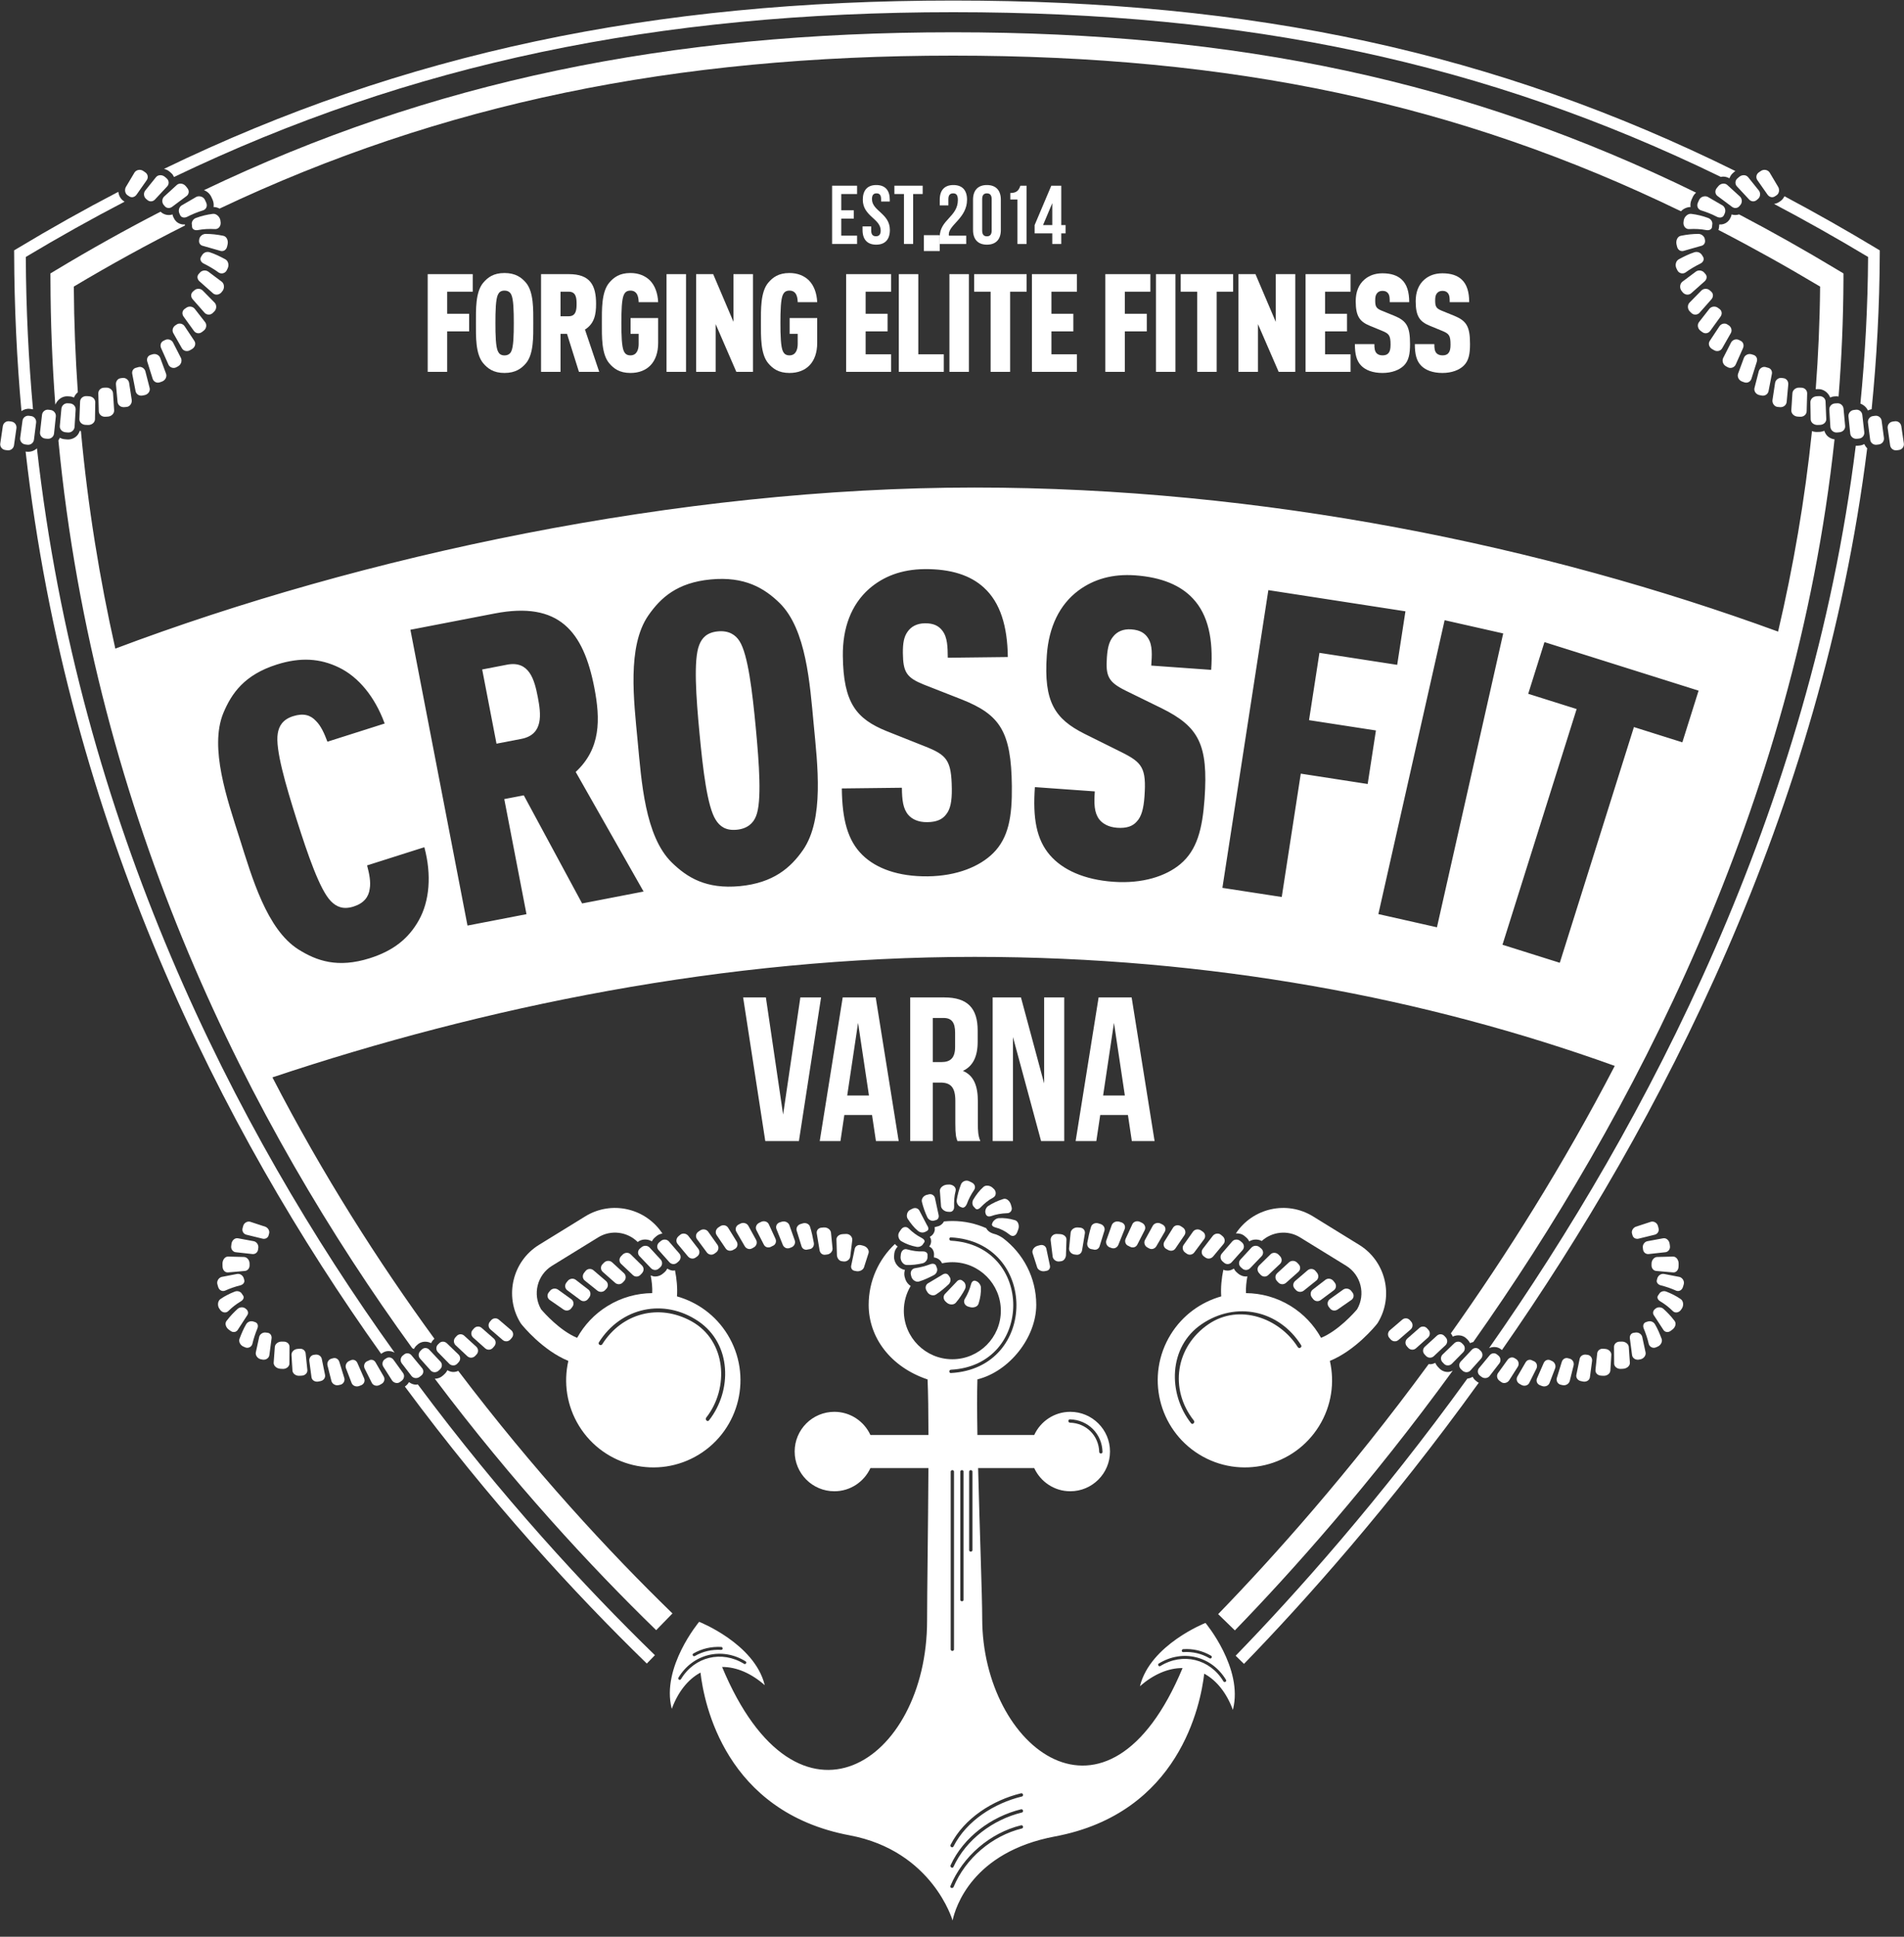 <?xml version="1.0" encoding="UTF-8"?>
<svg width="60px" height="61px" viewBox="0 0 60 61" version="1.1" xmlns="http://www.w3.org/2000/svg" xmlns:xlink="http://www.w3.org/1999/xlink">
    <rect x="0" y="0" width="60" height="61" fill="#333333" stroke="none"/>
    <!-- Generator: Sketch 52.6 (67491) - http://www.bohemiancoding.com/sketch -->
    <title>cfvn-logo</title>
    <desc>Created with Sketch.</desc>
    <g id="Page-1" stroke="none" stroke-width="1" fill="none" fill-rule="evenodd">
        <g id="cfvn-home" transform="translate(-220, -19)" fill="#FFFFFF" fill-rule="nonzero">
            <g id="crossfit-varna">
                <g id="слайдер">
                    <g id="menu" transform="translate(220, 19)">
                        <g id="cfvn-logo">
                            <path d="M1.742,12.735 C1.646,11.455 1.594,10.15 1.59,8.82 L1.589,8.612 L1.768,8.504 C2.861,7.846 3.957,7.235 5.058,6.668 C5.163,6.766 5.307,6.797 5.437,6.754 C5.443,6.775 5.444,6.796 5.453,6.816 L5.476,6.865 C5.515,6.952 5.586,7.019 5.676,7.05 C5.723,7.068 5.775,7.073 5.827,7.07 C5.828,7.079 5.825,7.091 5.827,7.101 L5.827,7.103 C4.654,7.693 3.488,8.332 2.326,9.026 C2.333,10.154 2.378,11.263 2.453,12.354 C2.4,12.399 2.356,12.455 2.331,12.52 C2.289,12.503 2.246,12.488 2.199,12.486 L2.135,12.482 C1.968,12.471 1.813,12.583 1.748,12.737 C1.746,12.736 1.744,12.735 1.742,12.735 Z" id="Fill-1"></path>
                            <path d="M0.676,12.948 C0.755,12.894 0.849,12.864 0.946,12.878 L1.008,12.886 C1.02,12.887 1.03,12.891 1.04,12.893 C0.9,11.33 0.821,9.73 0.813,8.093 C1.848,7.473 2.884,6.894 3.926,6.352 L3.9,6.335 C3.799,6.269 3.743,6.159 3.729,6.041 C2.66,6.597 1.597,7.193 0.535,7.832 L0.445,7.886 L0.446,7.99 C0.451,9.682 0.531,11.335 0.676,12.948" id="Fill-3"></path>
                            <path d="M15.978,20.935 L15.195,21.086 L15.646,23.423 L16.429,23.272 C17.134,23.135 17.05,22.488 16.947,21.953 C16.843,21.417 16.683,20.799 15.978,20.935" id="Fill-5"></path>
                            <path d="M23.305,20.195 C23.179,19.993 22.965,19.853 22.621,19.886 C22.276,19.919 22.119,20.093 22.034,20.315 C21.85,20.774 21.935,21.954 22.043,23.093 C22.15,24.231 22.288,25.407 22.555,25.823 C22.681,26.024 22.868,26.167 23.213,26.134 C23.557,26.102 23.74,25.924 23.826,25.702 C24.01,25.244 23.924,24.063 23.817,22.925 C23.709,21.786 23.571,20.611 23.305,20.195" id="Fill-7"></path>
                            <path d="M53.273,6.521 C53.263,6.447 53.27,6.369 53.304,6.292 L53.333,6.229 C53.358,6.165 53.398,6.112 53.448,6.068 C46.264,2.556 39.003,1.017 30.034,1.017 C21.053,1.017 13.573,2.573 6.427,5.99 C6.429,5.991 6.432,5.991 6.435,5.992 C6.544,6.036 6.628,6.12 6.671,6.229 L6.7,6.292 C6.733,6.369 6.741,6.447 6.73,6.521 C6.796,6.521 6.86,6.539 6.919,6.57 C13.913,3.26 21.244,1.752 30.034,1.752 C38.817,1.752 45.939,3.247 52.971,6.654 C53.053,6.571 53.161,6.521 53.273,6.521" id="Fill-9"></path>
                            <path d="M54.567,6.754 C54.561,6.775 54.56,6.796 54.551,6.816 L54.528,6.866 C54.489,6.952 54.418,7.019 54.328,7.05 C54.28,7.068 54.229,7.073 54.177,7.07 C54.175,7.079 54.179,7.091 54.177,7.1 L54.172,7.146 C54.17,7.18 54.162,7.212 54.152,7.242 C55.218,7.792 56.284,8.386 57.356,9.026 C57.347,10.118 57.298,11.196 57.218,12.26 C57.218,12.26 57.219,12.259 57.22,12.259 L57.286,12.256 C57.459,12.246 57.614,12.365 57.673,12.52 C57.715,12.503 57.757,12.488 57.804,12.486 L57.869,12.482 C57.892,12.481 57.915,12.486 57.938,12.49 C58.034,11.284 58.087,10.061 58.092,8.82 L58.092,8.612 L57.914,8.505 C56.873,7.878 55.838,7.295 54.803,6.753 C54.726,6.778 54.644,6.78 54.567,6.754" id="Fill-11"></path>
                            <path d="M54.278,5.564 C54.358,5.557 54.431,5.58 54.499,5.616 C54.523,5.553 54.557,5.494 54.609,5.451 L54.665,5.401 C54.672,5.395 54.681,5.393 54.688,5.388 C47.123,1.652 39.49,0.017 30.043,0.017 C20.57,0.017 12.698,1.675 5.168,5.319 C5.228,5.334 5.287,5.358 5.338,5.401 L5.395,5.451 C5.435,5.484 5.462,5.528 5.484,5.575 C12.916,2.008 20.695,0.384 30.043,0.384 C39.306,0.384 46.812,1.966 54.23,5.573 C54.246,5.57 54.262,5.565 54.278,5.564" id="Fill-13"></path>
                            <path d="M56.104,6.335 L56.059,6.365 C56.011,6.398 55.958,6.414 55.904,6.423 C56.89,6.943 57.877,7.498 58.868,8.093 C58.859,9.66 58.775,11.2 58.626,12.712 C58.729,12.751 58.817,12.829 58.863,12.929 C58.9,12.911 58.938,12.896 58.98,12.889 C59.141,11.287 59.23,9.653 59.236,7.99 L59.236,7.886 L59.147,7.832 C58.172,7.245 57.202,6.697 56.233,6.181 C56.202,6.241 56.163,6.297 56.104,6.335" id="Fill-15"></path>
                            <path d="M55.385,5.682 L55.697,6.127 C55.753,6.209 55.855,6.238 55.932,6.184 L55.983,6.151 C56.062,6.099 56.082,5.991 56.043,5.901 L55.765,5.433 C55.709,5.347 55.582,5.322 55.491,5.384 L55.431,5.425 C55.339,5.484 55.323,5.601 55.385,5.682" id="Fill-17"></path>
                            <path d="M54.743,5.879 L55.114,6.278 C55.18,6.354 55.281,6.362 55.354,6.304 L55.402,6.263 C55.473,6.202 55.488,6.086 55.429,6.005 L55.087,5.579 C55.019,5.498 54.892,5.5 54.808,5.57 L54.752,5.618 C54.668,5.688 54.67,5.811 54.743,5.879" id="Fill-19"></path>
                            <path d="M54.136,6.183 L54.573,6.509 C54.646,6.569 54.746,6.566 54.807,6.499 L54.847,6.452 C54.905,6.382 54.904,6.264 54.834,6.193 L54.43,5.825 C54.35,5.754 54.219,5.776 54.147,5.866 L54.099,5.925 C54.028,6.013 54.049,6.126 54.136,6.183" id="Fill-21"></path>
                            <path d="M53.608,6.627 C53.786,6.681 53.951,6.749 54.104,6.828 C54.191,6.871 54.291,6.856 54.326,6.776 L54.351,6.722 C54.387,6.639 54.368,6.531 54.284,6.472 L53.813,6.199 C53.723,6.157 53.584,6.192 53.538,6.31 L53.505,6.383 C53.457,6.492 53.508,6.597 53.608,6.627" id="Fill-23"></path>
                            <path d="M53.233,7.215 C53.412,7.205 53.586,7.212 53.77,7.247 C53.87,7.263 53.948,7.221 53.952,7.136 L53.957,7.079 C53.978,7.001 53.924,6.899 53.828,6.865 C53.653,6.801 53.476,6.757 53.296,6.736 C53.194,6.722 53.083,6.817 53.06,6.934 L53.05,7.014 C53.046,7.139 53.132,7.223 53.233,7.215" id="Fill-25"></path>
                            <path d="M53.075,7.896 L53.598,7.747 C53.698,7.729 53.736,7.653 53.731,7.579 L53.722,7.526 C53.709,7.446 53.621,7.367 53.522,7.367 C53.345,7.367 53.16,7.387 52.97,7.426 C52.861,7.446 52.808,7.572 52.83,7.69 L52.848,7.767 C52.874,7.883 52.977,7.934 53.075,7.896" id="Fill-27"></path>
                            <path d="M53.119,8.579 C53.259,8.477 53.428,8.379 53.588,8.3 C53.678,8.253 53.714,8.164 53.667,8.087 L53.635,8.035 C53.586,7.957 53.497,7.915 53.395,7.945 C53.216,8.004 53.067,8.079 52.903,8.167 C52.812,8.215 52.778,8.348 52.828,8.451 L52.861,8.519 C52.916,8.618 53.04,8.637 53.119,8.579" id="Fill-29"></path>
                            <path d="M53.302,9.229 L53.707,8.87 C53.786,8.805 53.806,8.704 53.745,8.634 L53.705,8.587 C53.645,8.516 53.527,8.496 53.446,8.551 L53.013,8.875 C52.934,8.941 52.923,9.072 52.989,9.161 L53.035,9.217 C53.111,9.297 53.23,9.3 53.302,9.229" id="Fill-31"></path>
                            <path d="M53.564,9.843 L53.926,9.433 C53.996,9.358 53.998,9.251 53.927,9.187 L53.88,9.145 C53.808,9.08 53.691,9.079 53.618,9.148 L53.239,9.534 C53.169,9.609 53.176,9.736 53.252,9.811 L53.303,9.861 C53.379,9.935 53.504,9.919 53.564,9.843" id="Fill-33"></path>
                            <path d="M53.897,10.417 L54.217,9.974 C54.278,9.893 54.264,9.786 54.184,9.73 L54.131,9.692 C54.051,9.635 53.933,9.648 53.869,9.724 L53.538,10.148 C53.478,10.229 53.499,10.35 53.584,10.415 L53.641,10.458 C53.726,10.523 53.839,10.502 53.897,10.417" id="Fill-35"></path>
                            <path d="M54.274,10.963 L54.54,10.497 C54.589,10.414 54.562,10.313 54.49,10.256 L54.437,10.221 C54.359,10.167 54.247,10.188 54.187,10.272 L53.88,10.736 C53.818,10.827 53.861,10.941 53.956,10.996 L54.019,11.032 C54.115,11.085 54.227,11.052 54.274,10.963" id="Fill-37"></path>
                            <path d="M54.7,11.474 L54.923,10.973 C54.968,10.881 54.938,10.775 54.854,10.735 L54.797,10.707 C54.71,10.665 54.599,10.699 54.55,10.788 L54.302,11.275 C54.257,11.368 54.299,11.488 54.393,11.538 L54.455,11.571 C54.55,11.618 54.666,11.565 54.7,11.474" id="Fill-39"></path>
                            <path d="M55.195,11.921 L55.36,11.398 C55.393,11.302 55.348,11.205 55.257,11.178 L55.194,11.159 C55.101,11.13 54.993,11.178 54.956,11.269 L54.77,11.774 C54.738,11.87 54.797,11.981 54.899,12.017 L54.966,12.041 C55.067,12.077 55.168,12.021 55.195,11.921" id="Fill-41"></path>
                            <path d="M55.733,12.311 L55.836,11.781 C55.857,11.683 55.798,11.595 55.701,11.58 L55.642,11.562 C55.553,11.536 55.454,11.593 55.424,11.691 L55.287,12.225 C55.266,12.323 55.338,12.422 55.444,12.444 L55.515,12.458 C55.621,12.479 55.717,12.412 55.733,12.311" id="Fill-43"></path>
                            <path d="M56.303,12.654 L56.352,12.121 C56.365,12.019 56.304,11.927 56.21,11.913 L56.146,11.904 C56.051,11.891 55.956,11.958 55.938,12.058 L55.855,12.602 C55.843,12.702 55.916,12.812 56.025,12.818 L56.098,12.824 C56.206,12.831 56.296,12.755 56.303,12.654" id="Fill-45"></path>
                            <path d="M56.933,12.948 L56.948,12.398 C56.954,12.297 56.875,12.214 56.768,12.211 L56.696,12.209 C56.59,12.206 56.492,12.283 56.484,12.383 L56.449,12.924 C56.445,13.026 56.536,13.116 56.651,13.122 L56.728,13.126 C56.843,13.132 56.932,13.052 56.933,12.948" id="Fill-47"></path>
                            <path d="M57.55,13.191 L57.528,12.648 C57.525,12.547 57.436,12.471 57.325,12.476 L57.251,12.48 C57.139,12.486 57.054,12.561 57.05,12.666 L57.059,13.207 C57.061,13.308 57.161,13.388 57.276,13.385 L57.354,13.382 C57.47,13.379 57.557,13.293 57.55,13.191" id="Fill-49"></path>
                            <path d="M58.145,13.413 L58.095,12.875 C58.087,12.774 58,12.695 57.897,12.702 L57.827,12.706 C57.724,12.711 57.642,12.798 57.646,12.899 L57.68,13.447 C57.688,13.549 57.785,13.634 57.894,13.621 L57.967,13.614 C58.077,13.604 58.156,13.514 58.145,13.413" id="Fill-51"></path>
                            <path d="M58.748,13.61 L58.686,13.067 C58.675,12.966 58.586,12.894 58.485,12.905 L58.418,12.913 C58.317,12.924 58.242,13.014 58.25,13.114 L58.306,13.655 C58.317,13.757 58.411,13.83 58.515,13.82 L58.584,13.813 C58.688,13.802 58.76,13.711 58.748,13.61" id="Fill-53"></path>
                            <path d="M59.368,13.79 L59.295,13.251 C59.281,13.151 59.189,13.082 59.089,13.096 L59.023,13.105 C58.924,13.116 58.853,13.208 58.864,13.309 L58.934,13.851 C58.947,13.951 59.04,14.021 59.142,14.007 L59.21,13.998 C59.312,13.984 59.382,13.89 59.368,13.79" id="Fill-55"></path>
                            <path d="M59.995,13.964 L59.915,13.424 C59.9,13.323 59.808,13.253 59.709,13.268 L59.641,13.278 C59.542,13.292 59.472,13.386 59.486,13.486 L59.563,14.026 C59.577,14.127 59.672,14.197 59.773,14.182 L59.841,14.173 C59.942,14.158 60.01,14.065 59.995,13.964" id="Fill-57"></path>
                            <path d="M4.619,5.682 L4.306,6.127 C4.251,6.209 4.149,6.238 4.072,6.184 L4.021,6.151 C3.942,6.099 3.922,5.991 3.96,5.901 L4.239,5.433 C4.295,5.347 4.422,5.322 4.513,5.384 L4.573,5.425 C4.665,5.484 4.681,5.601 4.619,5.682" id="Fill-59"></path>
                            <path d="M5.261,5.879 L4.889,6.278 C4.824,6.354 4.722,6.362 4.65,6.304 L4.602,6.263 C4.53,6.202 4.515,6.086 4.574,6.005 L4.917,5.579 C4.985,5.498 5.112,5.5 5.196,5.57 L5.251,5.618 C5.335,5.688 5.334,5.811 5.261,5.879" id="Fill-61"></path>
                            <path d="M5.868,6.183 L5.431,6.509 C5.357,6.569 5.257,6.566 5.197,6.499 L5.157,6.452 C5.098,6.382 5.1,6.264 5.17,6.193 L5.573,5.825 C5.654,5.754 5.784,5.776 5.857,5.866 L5.904,5.925 C5.976,6.013 5.955,6.126 5.868,6.183" id="Fill-63"></path>
                            <path d="M6.396,6.627 C6.218,6.681 6.052,6.749 5.9,6.828 C5.813,6.871 5.713,6.856 5.677,6.776 L5.653,6.722 C5.616,6.639 5.635,6.531 5.72,6.472 L6.19,6.199 C6.281,6.157 6.419,6.192 6.465,6.31 L6.498,6.383 C6.547,6.492 6.495,6.597 6.396,6.627" id="Fill-65"></path>
                            <path d="M6.771,7.215 C6.591,7.205 6.417,7.212 6.234,7.247 C6.134,7.263 6.056,7.221 6.051,7.136 L6.047,7.079 C6.026,7.001 6.08,6.899 6.175,6.865 C6.351,6.801 6.527,6.757 6.707,6.736 C6.809,6.722 6.92,6.817 6.944,6.934 L6.954,7.014 C6.958,7.139 6.872,7.223 6.771,7.215" id="Fill-67"></path>
                            <path d="M6.928,7.896 L6.406,7.747 C6.306,7.729 6.268,7.653 6.273,7.579 L6.281,7.526 C6.295,7.446 6.382,7.367 6.481,7.367 C6.659,7.367 6.844,7.387 7.034,7.426 C7.143,7.446 7.196,7.572 7.174,7.69 L7.156,7.767 C7.129,7.883 7.027,7.934 6.928,7.896" id="Fill-69"></path>
                            <path d="M6.884,8.579 C6.745,8.477 6.576,8.379 6.416,8.3 C6.326,8.253 6.29,8.164 6.337,8.087 L6.369,8.035 C6.418,7.957 6.506,7.915 6.609,7.945 C6.788,8.004 6.936,8.079 7.101,8.167 C7.191,8.215 7.225,8.348 7.175,8.451 L7.142,8.519 C7.088,8.618 6.963,8.637 6.884,8.579" id="Fill-71"></path>
                            <path d="M6.702,9.229 L6.297,8.87 C6.217,8.805 6.198,8.704 6.258,8.634 L6.299,8.587 C6.359,8.516 6.476,8.496 6.558,8.551 L6.991,8.875 C7.07,8.941 7.08,9.072 7.015,9.161 L6.969,9.217 C6.892,9.297 6.773,9.3 6.702,9.229" id="Fill-73"></path>
                            <path d="M6.439,9.843 L6.078,9.433 C6.007,9.358 6.006,9.251 6.076,9.187 L6.124,9.145 C6.195,9.08 6.313,9.079 6.385,9.148 L6.765,9.534 C6.835,9.609 6.828,9.736 6.752,9.811 L6.701,9.861 C6.624,9.935 6.5,9.919 6.439,9.843" id="Fill-75"></path>
                            <path d="M6.107,10.417 L5.787,9.974 C5.726,9.893 5.739,9.786 5.819,9.73 L5.873,9.692 C5.952,9.635 6.071,9.648 6.134,9.724 L6.465,10.148 C6.525,10.229 6.505,10.35 6.419,10.415 L6.363,10.458 C6.278,10.523 6.164,10.502 6.107,10.417" id="Fill-77"></path>
                            <path d="M5.729,10.963 L5.464,10.497 C5.414,10.414 5.442,10.313 5.514,10.256 L5.566,10.221 C5.644,10.167 5.757,10.188 5.816,10.272 L6.124,10.736 C6.185,10.827 6.143,10.941 6.048,10.996 L5.985,11.032 C5.889,11.085 5.776,11.052 5.729,10.963" id="Fill-79"></path>
                            <path d="M5.304,11.474 L5.081,10.973 C5.035,10.881 5.065,10.775 5.15,10.735 L5.207,10.707 C5.293,10.665 5.405,10.699 5.453,10.788 L5.702,11.275 C5.746,11.368 5.704,11.488 5.61,11.538 L5.549,11.571 C5.453,11.618 5.337,11.565 5.304,11.474" id="Fill-81"></path>
                            <path d="M4.808,11.921 L4.644,11.398 C4.61,11.302 4.655,11.205 4.747,11.178 L4.809,11.159 C4.902,11.13 5.011,11.178 5.048,11.269 L5.234,11.774 C5.266,11.87 5.207,11.981 5.105,12.017 L5.038,12.041 C4.936,12.077 4.836,12.021 4.808,11.921" id="Fill-83"></path>
                            <path d="M4.271,12.311 L4.168,11.781 C4.147,11.683 4.205,11.595 4.302,11.58 L4.362,11.562 C4.451,11.536 4.55,11.593 4.58,11.691 L4.717,12.225 C4.738,12.323 4.665,12.422 4.559,12.444 L4.489,12.458 C4.383,12.479 4.287,12.412 4.271,12.311" id="Fill-85"></path>
                            <path d="M3.704,12.654 L3.655,12.121 C3.642,12.019 3.704,11.927 3.797,11.913 L3.861,11.904 C3.956,11.891 4.051,11.958 4.069,12.058 L4.152,12.602 C4.164,12.702 4.091,12.812 3.982,12.818 L3.909,12.824 C3.801,12.831 3.711,12.755 3.704,12.654" id="Fill-87"></path>
                            <path d="M3.113,12.948 L3.098,12.398 C3.092,12.297 3.172,12.214 3.278,12.211 L3.35,12.209 C3.457,12.206 3.554,12.283 3.562,12.383 L3.597,12.924 C3.602,13.026 3.51,13.116 3.395,13.122 L3.317,13.126 C3.204,13.132 3.114,13.052 3.113,12.948" id="Fill-89"></path>
                            <path d="M2.502,13.191 L2.524,12.648 C2.527,12.547 2.617,12.471 2.727,12.476 L2.801,12.48 C2.913,12.486 2.998,12.561 3.002,12.666 L2.993,13.207 C2.99,13.308 2.892,13.388 2.776,13.385 L2.698,13.382 C2.582,13.379 2.495,13.293 2.502,13.191" id="Fill-91"></path>
                            <path d="M1.885,13.413 L1.935,12.875 C1.944,12.774 2.03,12.695 2.134,12.702 L2.203,12.706 C2.306,12.711 2.389,12.798 2.384,12.899 L2.35,13.447 C2.342,13.549 2.245,13.634 2.136,13.621 L2.063,13.614 C1.954,13.604 1.874,13.514 1.885,13.413" id="Fill-93"></path>
                            <path d="M1.262,13.61 L1.324,13.067 C1.335,12.966 1.424,12.894 1.525,12.905 L1.592,12.913 C1.693,12.924 1.768,13.014 1.76,13.114 L1.703,13.655 C1.693,13.757 1.599,13.83 1.495,13.82 L1.425,13.813 C1.321,13.802 1.249,13.711 1.262,13.61" id="Fill-95"></path>
                            <path d="M0.636,13.79 L0.709,13.251 C0.723,13.151 0.814,13.082 0.915,13.096 L0.981,13.105 C1.079,13.116 1.15,13.208 1.139,13.309 L1.07,13.851 C1.057,13.951 0.963,14.021 0.861,14.007 L0.793,13.998 C0.692,13.984 0.621,13.89 0.636,13.79" id="Fill-97"></path>
                            <path d="M0.009,13.964 L0.089,13.424 C0.103,13.323 0.195,13.253 0.295,13.268 L0.362,13.278 C0.462,13.292 0.531,13.386 0.518,13.486 L0.441,14.026 C0.427,14.127 0.332,14.197 0.231,14.182 L0.163,14.173 C0.062,14.158 -0.007,14.065 0.009,13.964" id="Fill-99"></path>
                            <path d="M38.554,52.956 C38.125,52.246 37.271,52.041 36.565,52.474 C36.514,52.506 36.467,52.425 36.518,52.394 C37.268,51.933 38.181,52.158 38.634,52.908 C38.666,52.96 38.585,53.007 38.554,52.956 M37.286,51.942 C37.598,51.922 37.894,51.992 38.164,52.149 C38.216,52.179 38.17,52.26 38.118,52.23 C37.86,52.08 37.583,52.016 37.286,52.035 C37.226,52.039 37.227,51.946 37.286,51.942 M32.203,56.583 C31.337,56.793 30.463,57.34 30.046,58.157 C30.015,58.217 29.925,58.164 29.956,58.104 C30.385,57.265 31.284,56.699 32.175,56.482 C32.24,56.467 32.268,56.567 32.203,56.583 M32.203,57.087 C31.296,57.308 30.442,57.936 30.046,58.799 C30.018,58.86 29.928,58.807 29.956,58.747 C30.363,57.86 31.245,57.213 32.175,56.986 C32.24,56.97 32.268,57.071 32.203,57.087 M32.203,57.59 C31.264,57.821 30.426,58.53 30.051,59.43 C30.025,59.491 29.924,59.464 29.95,59.402 C30.34,58.468 31.197,57.73 32.175,57.49 C32.24,57.473 32.268,57.574 32.203,57.59 M30.063,46.354 L30.063,51.947 C30.063,52.014 29.959,52.014 29.959,51.947 L29.959,46.354 C29.959,46.287 30.063,46.287 30.063,46.354 M30.365,46.354 L30.365,50.384 C30.365,50.451 30.261,50.451 30.261,50.384 L30.261,46.354 C30.261,46.287 30.365,46.287 30.365,46.354 M30.644,46.354 L30.644,48.821 C30.644,48.888 30.54,48.888 30.54,48.821 L30.54,46.354 C30.54,46.287 30.644,46.287 30.644,46.354 M29.966,43.141 C32.585,43 32.585,39.218 29.966,39.077 C29.899,39.073 29.899,38.969 29.966,38.973 C32.719,39.121 32.719,43.097 29.966,43.245 C29.899,43.249 29.899,43.145 29.966,43.141 M21.459,52.887 C21.428,52.938 21.348,52.891 21.379,52.84 C21.832,52.09 22.746,51.864 23.495,52.325 C23.546,52.356 23.5,52.436 23.448,52.405 C22.743,51.971 21.887,52.177 21.459,52.887 M21.849,52.079 C22.121,51.923 22.415,51.857 22.727,51.872 C22.787,51.875 22.787,51.968 22.727,51.965 C22.43,51.95 22.155,52.01 21.896,52.159 C21.844,52.189 21.797,52.109 21.849,52.079 M33.718,44.704 C34.288,44.72 34.728,45.16 34.743,45.729 C34.745,45.797 34.64,45.796 34.639,45.729 C34.625,45.217 34.23,44.822 33.718,44.809 C33.651,44.807 33.651,44.703 33.718,44.704 M37.988,51.116 C37.988,51.116 36.255,51.797 35.925,53.098 C35.923,53.102 35.922,53.106 35.921,53.11 C36.34,52.744 36.806,52.535 37.266,52.537 C34.904,58.205 30.952,55.039 30.952,50.979 C30.952,50.26 30.87,48.134 30.823,46.239 L32.591,46.239 C32.79,46.669 33.223,46.969 33.727,46.969 C34.418,46.969 34.979,46.409 34.979,45.717 C34.979,45.027 34.418,44.467 33.727,44.467 C33.223,44.467 32.79,44.766 32.591,45.197 L30.801,45.197 C30.789,44.487 30.787,43.867 30.801,43.445 C31.813,43.193 32.655,42.121 32.655,41.098 C32.655,40.237 32.241,39.475 31.603,38.993 C31.512,38.932 31.417,38.883 31.321,38.861 C31.188,38.823 31.114,38.756 31.079,38.683 C30.753,38.539 30.393,38.457 30.014,38.457 C29.923,38.457 29.833,38.462 29.745,38.471 C29.741,38.478 29.738,38.486 29.734,38.492 C29.683,38.571 29.603,38.622 29.508,38.636 L29.486,38.644 C29.479,38.646 29.466,38.648 29.453,38.65 C29.459,38.691 29.461,38.733 29.451,38.772 C29.43,38.853 29.377,38.917 29.302,38.955 C29.319,38.986 29.332,39.015 29.337,39.04 C29.354,39.118 29.333,39.196 29.283,39.261 C29.313,39.279 29.345,39.295 29.366,39.32 C29.423,39.386 29.445,39.471 29.431,39.559 L29.434,39.576 C29.434,39.586 29.43,39.595 29.429,39.604 C29.546,39.618 29.64,39.686 29.686,39.789 C29.791,39.767 29.899,39.754 30.011,39.754 C30.855,39.754 31.539,40.439 31.539,41.283 C31.539,42.127 30.855,42.811 30.011,42.811 C29.166,42.811 28.482,42.127 28.482,41.283 C28.482,40.998 28.561,40.732 28.697,40.504 C28.624,40.455 28.564,40.384 28.533,40.299 L28.507,40.212 C28.488,40.135 28.496,40.064 28.517,39.997 C28.328,39.968 28.169,39.785 28.173,39.576 L28.182,39.478 C28.192,39.39 28.235,39.32 28.289,39.261 C28.256,39.241 28.227,39.213 28.201,39.181 C27.692,39.663 27.374,40.342 27.374,41.098 C27.374,42.123 28.061,43.054 29.23,43.447 C29.249,43.871 29.257,44.489 29.258,45.197 L27.429,45.197 C27.231,44.766 26.797,44.467 26.293,44.467 C25.602,44.467 25.042,45.027 25.042,45.717 C25.042,46.409 25.602,46.969 26.293,46.969 C26.797,46.969 27.231,46.669 27.429,46.239 L29.257,46.239 C29.248,48.055 29.215,50.106 29.215,51.042 C29.215,55.525 25.134,58.21 22.755,52.503 C23.214,52.5 23.681,52.709 24.099,53.076 C24.098,53.071 24.097,53.067 24.096,53.063 C23.766,51.762 22.032,51.081 22.032,51.081 C22.032,51.081 20.835,52.507 21.166,53.809 C21.167,53.812 21.169,53.816 21.17,53.821 C21.361,53.3 21.671,52.897 22.074,52.68 C22.185,53.641 22.846,57.07 26.776,57.806 C29.387,58.296 30.018,60.487 30.018,60.487 C30.107,60.077 30.633,58.331 33.245,57.841 C37.174,57.105 37.836,53.677 37.948,52.714 C38.349,52.931 38.659,53.335 38.851,53.855 C38.852,53.851 38.853,53.847 38.854,53.843 C39.185,52.543 37.988,51.116 37.988,51.116" id="Fill-101"></path>
                            <path d="M40.896,42.428 C40.316,41.511 39.051,41.051 38.087,41.704 C37.044,42.412 36.84,43.75 37.62,44.74 C37.669,44.801 37.582,44.889 37.534,44.827 C36.8,43.897 36.811,42.422 37.869,41.705 C38.95,40.972 40.304,41.263 41.001,42.366 C41.044,42.433 40.938,42.495 40.896,42.428 M42.83,39.207 L41.374,38.31 C40.55,37.803 39.475,38.047 38.946,38.848 C39.043,38.842 39.142,38.865 39.219,38.93 L39.269,38.973 C39.311,39.008 39.343,39.051 39.366,39.099 C39.485,39.026 39.639,39.022 39.761,39.086 C40.085,38.793 40.576,38.731 40.967,38.972 L42.423,39.868 C42.89,40.156 43.04,40.765 42.766,41.237 C42.677,41.344 42.173,41.913 41.63,42.137 C41.408,41.738 41.086,41.389 40.671,41.133 C40.231,40.862 39.745,40.733 39.264,40.728 C39.256,40.562 39.275,40.38 39.308,40.198 C39.293,40.2 39.28,40.205 39.264,40.205 C39.172,40.205 39.082,40.171 39.013,40.11 L38.967,40.069 C38.931,40.037 38.903,39.998 38.882,39.956 C38.823,39.993 38.758,40.02 38.686,40.02 C38.639,40.02 38.593,40.011 38.55,39.994 C38.496,40.261 38.464,40.55 38.484,40.831 C37.845,41.012 37.268,41.421 36.891,42.032 C36.096,43.323 36.498,45.014 37.79,45.81 C39.081,46.605 40.774,46.203 41.57,44.911 C41.962,44.274 42.062,43.54 41.908,42.863 C42.718,42.532 43.348,41.755 43.388,41.704 C43.398,41.692 43.408,41.68 43.416,41.666 C43.932,40.827 43.67,39.723 42.83,39.207" id="Fill-103"></path>
                            <path d="M22.342,44.736 C22.293,44.798 22.207,44.71 22.255,44.649 C22.982,43.727 22.899,42.227 21.788,41.614 C20.769,41.052 19.602,41.352 18.979,42.338 C18.937,42.404 18.831,42.343 18.874,42.276 C19.571,41.173 20.925,40.881 22.007,41.614 C23.064,42.331 23.075,43.806 22.342,44.736 M22.926,42.032 C22.55,41.421 21.973,41.012 21.333,40.831 C21.353,40.557 21.323,40.273 21.271,40.011 C21.255,40.013 21.24,40.02 21.223,40.02 C21.152,40.02 21.087,39.993 21.028,39.956 C21.007,39.998 20.979,40.037 20.942,40.069 L20.896,40.109 C20.827,40.171 20.738,40.205 20.645,40.205 C20.595,40.205 20.549,40.19 20.505,40.17 C20.541,40.361 20.562,40.554 20.553,40.728 C20.072,40.733 19.586,40.862 19.147,41.133 C18.731,41.388 18.409,41.738 18.187,42.137 C17.644,41.913 17.141,41.344 17.051,41.237 C16.776,40.765 16.928,40.156 17.395,39.868 L18.851,38.972 C19.257,38.722 19.771,38.795 20.095,39.118 C20.221,39.019 20.407,39.015 20.543,39.098 C20.566,39.052 20.598,39.008 20.64,38.973 L20.691,38.93 C20.744,38.885 20.808,38.863 20.874,38.852 C20.346,38.048 19.268,37.802 18.444,38.31 L16.987,39.207 C16.148,39.723 15.885,40.827 16.402,41.666 C16.41,41.68 16.419,41.692 16.429,41.704 C16.47,41.756 17.1,42.532 17.91,42.863 C17.756,43.54 17.856,44.274 18.248,44.912 C19.044,46.203 20.736,46.605 22.027,45.811 C23.319,45.015 23.721,43.323 22.926,42.032" id="Fill-105"></path>
                            <path d="M47.303,42.5 L47.33,42.521 C52.298,35.398 57.406,25.6 58.84,14.119 C58.801,14.081 58.771,14.036 58.75,13.987 C58.704,14.011 58.655,14.027 58.603,14.032 L58.534,14.039 C58.516,14.041 58.498,14.04 58.48,14.039 C57.051,25.544 51.904,35.356 46.924,42.461 C47.047,42.407 47.196,42.411 47.303,42.5" id="Fill-107"></path>
                            <path d="M46.561,43.53 L46.509,43.489 C46.464,43.455 46.431,43.412 46.407,43.364 C46.356,43.395 46.3,43.414 46.241,43.42 C43.474,47.247 40.815,50.216 38.938,52.149 L39.201,52.406 C41.101,50.449 43.798,47.436 46.6,43.55 C46.587,43.543 46.572,43.539 46.561,43.53" id="Fill-109"></path>
                            <path d="M52.139,38.89 L51.645,39.011 C51.556,39.036 51.465,38.993 51.445,38.908 L51.429,38.853 C51.405,38.768 51.458,38.679 51.54,38.64 L52.025,38.481 C52.117,38.455 52.221,38.516 52.247,38.615 L52.264,38.681 C52.293,38.778 52.232,38.871 52.139,38.89" id="Fill-111"></path>
                            <path d="M52.47,39.441 L51.963,39.497 C51.87,39.51 51.794,39.451 51.778,39.363 L51.77,39.301 C51.757,39.21 51.818,39.115 51.909,39.094 L52.412,39.001 C52.51,38.984 52.598,39.066 52.614,39.172 L52.624,39.243 C52.64,39.348 52.563,39.438 52.47,39.441" id="Fill-113"></path>
                            <path d="M52.711,40.075 L52.203,40.031 C52.114,40.028 52.045,39.955 52.044,39.858 L52.045,39.791 C52.047,39.693 52.121,39.598 52.213,39.59 L52.724,39.577 C52.824,39.577 52.903,39.686 52.898,39.81 L52.896,39.892 C52.892,40.013 52.808,40.09 52.711,40.075" id="Fill-115"></path>
                            <path d="M52.811,40.647 C52.652,40.577 52.494,40.522 52.337,40.484 C52.249,40.462 52.189,40.39 52.213,40.312 L52.228,40.258 C52.254,40.177 52.334,40.113 52.43,40.123 L52.928,40.219 C53.019,40.245 53.095,40.355 53.055,40.466 L53.033,40.538 C52.999,40.645 52.899,40.688 52.811,40.647" id="Fill-117"></path>
                            <path d="M52.713,41.292 C52.593,41.174 52.466,41.074 52.316,40.985 C52.235,40.935 52.206,40.858 52.255,40.795 L52.286,40.751 C52.32,40.684 52.42,40.645 52.509,40.68 C52.672,40.743 52.823,40.819 52.963,40.916 C53.044,40.969 53.064,41.103 53.008,41.201 L52.966,41.263 C52.892,41.353 52.78,41.36 52.713,41.292" id="Fill-119"></path>
                            <path d="M52.407,41.869 L52.129,41.443 C52.07,41.369 52.091,41.292 52.139,41.243 L52.177,41.211 C52.236,41.163 52.346,41.161 52.416,41.221 C52.541,41.331 52.66,41.458 52.769,41.602 C52.834,41.683 52.794,41.805 52.705,41.874 L52.646,41.918 C52.556,41.984 52.453,41.956 52.407,41.869" id="Fill-121"></path>
                            <path d="M51.955,42.324 C51.92,42.166 51.86,41.993 51.797,41.839 C51.762,41.751 51.791,41.666 51.871,41.641 L51.926,41.623 C52.009,41.599 52.097,41.623 52.151,41.707 C52.241,41.859 52.299,42.003 52.362,42.166 C52.396,42.255 52.337,42.37 52.239,42.412 L52.174,42.44 C52.075,42.476 51.975,42.413 51.955,42.324" id="Fill-123"></path>
                            <path d="M51.429,42.67 L51.363,42.167 C51.346,42.073 51.395,41.99 51.483,41.978 L51.541,41.97 C51.629,41.957 51.726,42.014 51.75,42.103 L51.857,42.598 C51.874,42.692 51.799,42.791 51.697,42.813 L51.628,42.825 C51.523,42.834 51.436,42.763 51.429,42.67" id="Fill-125"></path>
                            <path d="M50.866,42.941 L50.862,42.429 C50.858,42.334 50.935,42.258 51.039,42.256 L51.11,42.255 C51.217,42.253 51.315,42.325 51.326,42.417 L51.362,42.923 C51.366,43.019 51.268,43.104 51.15,43.111 L51.071,43.115 C50.953,43.119 50.861,43.032 50.866,42.941" id="Fill-127"></path>
                            <path d="M50.278,43.141 L50.331,42.632 C50.338,42.538 50.423,42.47 50.524,42.48 L50.593,42.486 C50.694,42.496 50.779,42.577 50.777,42.67 L50.746,43.171 C50.738,43.266 50.638,43.339 50.526,43.332 L50.452,43.328 C50.34,43.321 50.265,43.237 50.278,43.141" id="Fill-129"></path>
                            <path d="M49.677,43.294 L49.778,42.803 C49.794,42.713 49.877,42.66 49.964,42.664 L50.024,42.671 C50.114,42.681 50.181,42.766 50.171,42.861 L50.102,43.377 C50.089,43.478 49.987,43.533 49.885,43.513 L49.817,43.499 C49.715,43.478 49.654,43.386 49.677,43.294" id="Fill-131"></path>
                            <path d="M49.062,43.393 L49.213,42.903 C49.238,42.81 49.324,42.754 49.409,42.778 L49.466,42.793 C49.553,42.816 49.61,42.909 49.59,43.001 L49.466,43.497 C49.44,43.59 49.336,43.649 49.24,43.626 L49.176,43.612 C49.08,43.586 49.03,43.478 49.062,43.393" id="Fill-133"></path>
                            <path d="M48.439,43.404 L48.644,42.934 C48.68,42.846 48.77,42.805 48.853,42.842 L48.908,42.867 C48.991,42.904 49.038,43.005 49.008,43.092 L48.829,43.561 C48.793,43.649 48.683,43.69 48.589,43.653 L48.527,43.629 C48.434,43.592 48.397,43.492 48.439,43.404" id="Fill-135"></path>
                            <path d="M47.82,43.349 L48.074,42.912 C48.119,42.83 48.214,42.803 48.292,42.853 L48.345,42.876 C48.423,42.913 48.459,43.013 48.419,43.101 L48.188,43.562 C48.143,43.644 48.03,43.669 47.942,43.619 L47.884,43.586 C47.796,43.536 47.77,43.43 47.82,43.349" id="Fill-137"></path>
                            <path d="M47.21,43.242 L47.503,42.836 C47.557,42.756 47.656,42.729 47.73,42.777 L47.781,42.809 C47.855,42.858 47.88,42.963 47.832,43.044 L47.556,43.478 C47.503,43.557 47.384,43.59 47.304,43.527 L47.25,43.487 C47.169,43.426 47.153,43.317 47.21,43.242" id="Fill-139"></path>
                            <path d="M46.612,43.086 L46.94,42.69 C46.999,42.615 47.101,42.601 47.172,42.659 L47.219,42.697 C47.29,42.755 47.305,42.864 47.25,42.939 L46.94,43.341 C46.879,43.415 46.765,43.426 46.687,43.366 L46.635,43.326 C46.558,43.266 46.549,43.159 46.612,43.086" id="Fill-141"></path>
                            <path d="M46.033,42.882 L46.381,42.512 C46.445,42.443 46.549,42.438 46.615,42.503 L46.661,42.547 C46.727,42.614 46.736,42.713 46.674,42.789 L46.336,43.166 C46.272,43.236 46.161,43.237 46.088,43.171 L46.041,43.126 C45.969,43.059 45.966,42.951 46.033,42.882" id="Fill-143"></path>
                            <path d="M45.462,42.66 L45.826,42.309 C45.893,42.244 46,42.238 46.065,42.303 L46.108,42.346 C46.174,42.41 46.176,42.519 46.111,42.588 L45.751,42.954 C45.684,43.021 45.567,43.025 45.502,42.952 L45.457,42.905 C45.39,42.834 45.393,42.725 45.462,42.66" id="Fill-145"></path>
                            <path d="M44.902,42.415 L45.279,42.071 C45.348,42.006 45.455,42.009 45.517,42.078 L45.56,42.125 C45.623,42.194 45.62,42.303 45.552,42.369 L45.181,42.716 C45.112,42.781 45,42.776 44.935,42.705 L44.891,42.658 C44.825,42.588 44.83,42.48 44.902,42.415" id="Fill-147"></path>
                            <path d="M44.35,42.158 L44.732,41.823 C44.803,41.761 44.911,41.769 44.972,41.84 L45.014,41.887 C45.076,41.955 45.071,42.064 45,42.128 L44.619,42.468 C44.548,42.53 44.438,42.522 44.376,42.45 L44.333,42.401 C44.27,42.329 44.278,42.22 44.35,42.158" id="Fill-149"></path>
                            <path d="M43.801,41.896 L44.189,41.564 C44.261,41.502 44.369,41.51 44.43,41.581 L44.472,41.629 C44.532,41.701 44.525,41.81 44.454,41.872 L44.068,42.205 C43.995,42.267 43.886,42.258 43.823,42.186 L43.781,42.137 C43.719,42.065 43.728,41.957 43.801,41.896" id="Fill-151"></path>
                            <path d="M41.906,40.919 L42.326,40.618 C42.405,40.562 42.519,40.581 42.58,40.658 L42.62,40.71 C42.681,40.787 42.662,40.893 42.581,40.947 L42.154,41.243 C42.075,41.299 41.966,41.284 41.91,41.209 L41.871,41.158 C41.815,41.083 41.83,40.975 41.906,40.919" id="Fill-153"></path>
                            <path d="M41.367,40.618 L41.769,40.308 C41.845,40.251 41.958,40.268 42.02,40.346 L42.061,40.398 C42.123,40.476 42.108,40.585 42.03,40.641 L41.62,40.946 C41.544,41.004 41.437,40.99 41.379,40.914 L41.34,40.863 C41.282,40.786 41.293,40.677 41.367,40.618" id="Fill-155"></path>
                            <path d="M40.813,40.347 L41.206,40.01 C41.281,39.946 41.397,39.953 41.459,40.035 L41.502,40.087 C41.565,40.166 41.554,40.276 41.479,40.334 L41.086,40.649 C41.016,40.705 40.904,40.703 40.841,40.634 L40.799,40.588 C40.735,40.519 40.74,40.411 40.813,40.347" id="Fill-157"></path>
                            <path d="M40.246,40.102 L40.623,39.756 C40.694,39.693 40.809,39.699 40.877,39.77 L40.923,39.818 C40.991,39.889 40.986,39.997 40.913,40.061 L40.528,40.402 C40.457,40.466 40.348,40.463 40.283,40.393 L40.239,40.346 C40.175,40.277 40.176,40.167 40.246,40.102" id="Fill-159"></path>
                            <path d="M39.677,39.86 L40.039,39.504 C40.107,39.439 40.22,39.445 40.29,39.516 L40.336,39.564 C40.406,39.636 40.405,39.746 40.335,39.81 L39.966,40.159 C39.898,40.225 39.791,40.222 39.725,40.151 L39.681,40.104 C39.615,40.032 39.609,39.932 39.677,39.86" id="Fill-161"></path>
                            <path d="M39.089,39.672 L39.438,39.293 C39.505,39.223 39.62,39.219 39.695,39.283 L39.745,39.325 C39.819,39.39 39.822,39.498 39.755,39.567 L39.396,39.942 C39.33,40.012 39.221,40.019 39.151,39.956 L39.103,39.914 C39.032,39.851 39.025,39.742 39.089,39.672" id="Fill-163"></path>
                            <path d="M38.501,39.483 L38.832,39.099 C38.894,39.028 39.009,39.022 39.085,39.087 L39.136,39.13 C39.212,39.194 39.219,39.304 39.155,39.374 L38.814,39.755 C38.752,39.826 38.644,39.834 38.573,39.77 L38.524,39.728 C38.452,39.665 38.441,39.554 38.501,39.483" id="Fill-165"></path>
                            <path d="M37.903,39.334 L38.22,38.923 C38.28,38.849 38.398,38.826 38.475,38.892 L38.527,38.935 C38.604,39 38.616,39.11 38.555,39.182 L38.233,39.569 C38.173,39.646 38.064,39.663 37.989,39.609 L37.938,39.572 C37.862,39.518 37.846,39.411 37.903,39.334" id="Fill-167"></path>
                            <path d="M37.3,39.208 L37.595,38.792 C37.651,38.715 37.764,38.699 37.847,38.755 L37.902,38.792 C37.984,38.848 38.001,38.956 37.943,39.032 L37.636,39.445 C37.581,39.522 37.474,39.541 37.397,39.486 L37.345,39.449 C37.268,39.393 37.246,39.285 37.3,39.208" id="Fill-169"></path>
                            <path d="M36.693,39.105 L36.969,38.663 C37.021,38.585 37.133,38.567 37.217,38.624 L37.273,38.661 C37.357,38.718 37.379,38.826 37.325,38.904 L37.041,39.321 C36.99,39.401 36.886,39.412 36.806,39.367 L36.752,39.337 C36.671,39.293 36.644,39.189 36.693,39.105" id="Fill-171"></path>
                            <path d="M36.081,39.055 L36.327,38.607 C36.374,38.524 36.487,38.494 36.576,38.539 L36.636,38.569 C36.724,38.615 36.752,38.72 36.701,38.802 L36.441,39.249 C36.394,39.333 36.292,39.364 36.21,39.319 L36.155,39.289 C36.072,39.244 36.037,39.139 36.081,39.055" id="Fill-173"></path>
                            <path d="M35.47,39.021 L35.685,38.555 C35.726,38.472 35.837,38.44 35.928,38.486 L35.989,38.516 C36.08,38.562 36.115,38.667 36.07,38.75 L35.84,39.2 C35.798,39.283 35.699,39.314 35.614,39.269 L35.557,39.24 C35.474,39.209 35.433,39.111 35.47,39.021" id="Fill-175"></path>
                            <path d="M34.863,39.069 L35.034,38.587 C35.068,38.497 35.178,38.449 35.275,38.48 L35.339,38.5 C35.435,38.532 35.477,38.63 35.438,38.72 L35.244,39.203 C35.21,39.293 35.116,39.34 35.03,39.308 L34.972,39.288 C34.885,39.256 34.834,39.158 34.863,39.069" id="Fill-177"></path>
                            <path d="M34.263,39.145 C34.295,38.974 34.334,38.792 34.382,38.64 C34.408,38.55 34.514,38.501 34.614,38.532 L34.68,38.552 C34.78,38.583 34.832,38.68 34.801,38.769 L34.652,39.249 C34.627,39.338 34.537,39.384 34.447,39.352 L34.389,39.342 C34.306,39.329 34.246,39.242 34.263,39.145" id="Fill-179"></path>
                            <path d="M33.69,39.323 L33.739,38.82 C33.753,38.725 33.857,38.652 33.964,38.66 L34.036,38.666 C34.142,38.674 34.206,38.761 34.186,38.858 L34.1,39.372 C34.088,39.466 34.01,39.532 33.918,39.519 L33.856,39.511 C33.763,39.498 33.685,39.415 33.69,39.323" id="Fill-181"></path>
                            <path d="M33.173,39.586 L33.108,39.057 C33.101,38.95 33.198,38.85 33.324,38.866 L33.406,38.87 C33.528,38.875 33.615,38.957 33.607,39.05 L33.591,39.54 C33.584,39.62 33.53,39.711 33.442,39.723 L33.381,39.731 C33.291,39.743 33.193,39.68 33.173,39.586" id="Fill-183"></path>
                            <path d="M32.686,39.924 L32.538,39.463 C32.514,39.372 32.589,39.268 32.697,39.238 L32.768,39.219 C32.874,39.19 32.964,39.251 32.977,39.348 L33.082,39.846 C33.107,39.935 33.063,40.013 32.975,40.027 L32.915,40.038 C32.825,40.052 32.719,40.005 32.686,39.924" id="Fill-185"></path>
                            <path d="M7.77,38.89 L8.264,39.011 C8.354,39.036 8.444,38.993 8.465,38.908 L8.48,38.853 C8.504,38.768 8.452,38.679 8.369,38.64 L7.885,38.481 C7.793,38.455 7.688,38.516 7.663,38.615 L7.645,38.681 C7.617,38.778 7.677,38.871 7.77,38.89" id="Fill-187"></path>
                            <path d="M7.439,39.441 L7.947,39.497 C8.039,39.51 8.116,39.451 8.131,39.363 L8.14,39.301 C8.152,39.211 8.092,39.115 8.001,39.094 L7.498,39.001 C7.4,38.984 7.311,39.066 7.295,39.172 L7.286,39.243 C7.27,39.348 7.346,39.438 7.439,39.441" id="Fill-189"></path>
                            <path d="M7.198,40.075 L7.706,40.031 C7.795,40.028 7.864,39.955 7.865,39.857 L7.864,39.791 C7.863,39.693 7.789,39.598 7.696,39.59 L7.186,39.577 C7.085,39.577 7.007,39.686 7.011,39.81 L7.013,39.892 C7.017,40.013 7.102,40.09 7.198,40.075" id="Fill-191"></path>
                            <path d="M7.099,40.647 C7.257,40.577 7.416,40.522 7.572,40.484 C7.66,40.462 7.72,40.39 7.696,40.312 L7.681,40.258 C7.655,40.177 7.576,40.113 7.48,40.123 L6.981,40.219 C6.891,40.245 6.815,40.355 6.855,40.466 L6.876,40.538 C6.91,40.645 7.01,40.688 7.099,40.647" id="Fill-193"></path>
                            <path d="M7.196,41.292 C7.316,41.174 7.443,41.074 7.594,40.985 C7.674,40.935 7.704,40.858 7.654,40.795 L7.623,40.751 C7.589,40.684 7.489,40.645 7.4,40.68 C7.237,40.743 7.086,40.819 6.946,40.916 C6.866,40.969 6.846,41.103 6.901,41.201 L6.944,41.263 C7.017,41.353 7.129,41.36 7.196,41.292" id="Fill-195"></path>
                            <path d="M7.503,41.869 L7.78,41.443 C7.84,41.369 7.819,41.292 7.77,41.243 L7.732,41.211 C7.673,41.163 7.563,41.161 7.493,41.221 C7.369,41.331 7.25,41.458 7.14,41.602 C7.075,41.683 7.116,41.805 7.204,41.874 L7.264,41.918 C7.354,41.984 7.457,41.956 7.503,41.869" id="Fill-197"></path>
                            <path d="M7.954,42.324 C7.99,42.166 8.049,41.993 8.112,41.839 C8.147,41.751 8.118,41.666 8.038,41.641 L7.983,41.623 C7.901,41.599 7.812,41.623 7.758,41.707 C7.669,41.859 7.61,42.003 7.548,42.166 C7.513,42.255 7.572,42.37 7.67,42.412 L7.735,42.44 C7.834,42.476 7.934,42.413 7.954,42.324" id="Fill-199"></path>
                            <path d="M8.49,42.67 L8.556,42.167 C8.573,42.073 8.523,41.99 8.436,41.978 L8.377,41.97 C8.289,41.957 8.193,42.014 8.169,42.103 L8.061,42.598 C8.045,42.692 8.12,42.791 8.222,42.813 L8.291,42.825 C8.396,42.834 8.483,42.763 8.49,42.67" id="Fill-201"></path>
                            <path d="M9.12,42.941 L9.124,42.429 C9.128,42.334 9.052,42.258 8.947,42.256 L8.876,42.255 C8.77,42.253 8.671,42.325 8.661,42.417 L8.624,42.923 C8.621,43.019 8.718,43.104 8.836,43.111 L8.915,43.115 C9.032,43.119 9.125,43.032 9.12,42.941" id="Fill-203"></path>
                            <path d="M9.685,43.141 L9.632,42.632 C9.625,42.538 9.54,42.47 9.439,42.48 L9.37,42.486 C9.268,42.496 9.184,42.577 9.186,42.67 L9.216,43.171 C9.225,43.266 9.325,43.339 9.436,43.332 L9.511,43.328 C9.622,43.321 9.698,43.237 9.685,43.141" id="Fill-205"></path>
                            <path d="M10.241,43.294 L10.141,42.803 C10.124,42.713 10.041,42.66 9.954,42.664 L9.894,42.671 C9.805,42.681 9.737,42.766 9.747,42.861 L9.816,43.377 C9.83,43.478 9.931,43.533 10.034,43.513 L10.102,43.499 C10.203,43.478 10.264,43.386 10.241,43.294" id="Fill-207"></path>
                            <path d="M10.847,43.393 L10.696,42.903 C10.671,42.81 10.586,42.754 10.501,42.778 L10.443,42.793 C10.357,42.816 10.299,42.909 10.319,43.001 L10.444,43.497 C10.47,43.59 10.573,43.649 10.669,43.626 L10.734,43.612 C10.83,43.586 10.879,43.478 10.847,43.393" id="Fill-209"></path>
                            <path d="M11.471,43.404 L11.265,42.934 C11.23,42.846 11.139,42.805 11.057,42.842 L11.001,42.867 C10.918,42.904 10.871,43.005 10.901,43.092 L11.081,43.561 C11.116,43.649 11.226,43.69 11.32,43.653 L11.383,43.629 C11.475,43.592 11.513,43.492 11.471,43.404" id="Fill-211"></path>
                            <path d="M12.089,43.349 L11.836,42.912 C11.791,42.83 11.695,42.803 11.618,42.853 L11.565,42.876 C11.486,42.913 11.451,43.013 11.49,43.101 L11.721,43.562 C11.767,43.644 11.879,43.669 11.967,43.619 L12.026,43.586 C12.113,43.536 12.139,43.43 12.089,43.349" id="Fill-213"></path>
                            <path d="M12.699,43.242 L12.406,42.836 C12.353,42.756 12.253,42.729 12.179,42.777 L12.129,42.809 C12.054,42.858 12.029,42.963 12.078,43.044 L12.354,43.478 C12.407,43.557 12.526,43.59 12.606,43.527 L12.66,43.487 C12.74,43.426 12.756,43.317 12.699,43.242" id="Fill-215"></path>
                            <path d="M13.297,43.086 L12.97,42.69 C12.911,42.615 12.808,42.601 12.738,42.659 L12.69,42.697 C12.62,42.755 12.604,42.864 12.66,42.939 L12.97,43.341 C13.03,43.415 13.144,43.426 13.222,43.366 L13.274,43.326 C13.352,43.266 13.361,43.159 13.297,43.086" id="Fill-217"></path>
                            <path d="M13.877,42.882 L13.528,42.512 C13.464,42.443 13.361,42.438 13.294,42.503 L13.249,42.547 C13.182,42.614 13.173,42.713 13.236,42.789 L13.573,43.166 C13.637,43.236 13.749,43.237 13.821,43.171 L13.869,43.126 C13.941,43.059 13.943,42.951 13.877,42.882" id="Fill-219"></path>
                            <path d="M14.447,42.66 L14.083,42.309 C14.017,42.244 13.91,42.238 13.845,42.303 L13.801,42.346 C13.735,42.41 13.734,42.519 13.799,42.588 L14.158,42.954 C14.226,43.021 14.342,43.025 14.408,42.952 L14.452,42.905 C14.519,42.834 14.517,42.725 14.447,42.66" id="Fill-221"></path>
                            <path d="M15.008,42.415 L14.631,42.071 C14.561,42.006 14.455,42.009 14.392,42.078 L14.349,42.125 C14.286,42.194 14.289,42.303 14.357,42.369 L14.728,42.716 C14.798,42.781 14.909,42.776 14.975,42.705 L15.019,42.658 C15.084,42.588 15.079,42.48 15.008,42.415" id="Fill-223"></path>
                            <path d="M15.56,42.158 L15.177,41.823 C15.106,41.761 14.999,41.769 14.937,41.84 L14.895,41.887 C14.833,41.955 14.839,42.064 14.909,42.128 L15.291,42.468 C15.362,42.53 15.471,42.522 15.534,42.45 L15.576,42.401 C15.639,42.329 15.631,42.22 15.56,42.158" id="Fill-225"></path>
                            <path d="M16.109,41.896 L15.72,41.564 C15.648,41.502 15.54,41.51 15.479,41.581 L15.438,41.629 C15.377,41.701 15.384,41.81 15.456,41.872 L15.842,42.205 C15.914,42.267 16.024,42.258 16.086,42.186 L16.128,42.137 C16.19,42.065 16.182,41.957 16.109,41.896" id="Fill-227"></path>
                            <path d="M18.003,40.919 L17.584,40.618 C17.504,40.562 17.39,40.581 17.33,40.658 L17.289,40.71 C17.229,40.787 17.247,40.893 17.328,40.947 L17.756,41.243 C17.834,41.299 17.943,41.284 18,41.209 L18.038,41.158 C18.095,41.083 18.08,40.975 18.003,40.919" id="Fill-229"></path>
                            <path d="M18.543,40.618 L18.141,40.308 C18.065,40.251 17.951,40.268 17.889,40.346 L17.848,40.398 C17.787,40.476 17.801,40.585 17.879,40.641 L18.29,40.946 C18.365,41.004 18.472,40.99 18.53,40.914 L18.569,40.863 C18.627,40.786 18.616,40.677 18.543,40.618" id="Fill-231"></path>
                            <path d="M19.097,40.347 L18.703,40.01 C18.628,39.946 18.512,39.953 18.45,40.035 L18.408,40.087 C18.344,40.166 18.355,40.276 18.43,40.334 L18.823,40.649 C18.893,40.705 19.005,40.703 19.068,40.634 L19.111,40.588 C19.175,40.519 19.169,40.411 19.097,40.347" id="Fill-233"></path>
                            <path d="M19.664,40.102 L19.287,39.756 C19.215,39.693 19.101,39.699 19.033,39.77 L18.986,39.818 C18.918,39.889 18.923,39.997 18.996,40.061 L19.382,40.402 C19.453,40.466 19.561,40.463 19.626,40.393 L19.67,40.346 C19.735,40.277 19.733,40.167 19.664,40.102" id="Fill-235"></path>
                            <path d="M20.232,39.86 L19.871,39.504 C19.803,39.439 19.69,39.445 19.62,39.516 L19.573,39.564 C19.503,39.636 19.504,39.746 19.575,39.81 L19.943,40.159 C20.011,40.225 20.118,40.222 20.184,40.151 L20.228,40.104 C20.295,40.032 20.3,39.932 20.232,39.86" id="Fill-237"></path>
                            <path d="M20.82,39.672 L20.471,39.293 C20.405,39.223 20.289,39.219 20.215,39.283 L20.165,39.325 C20.09,39.39 20.087,39.497 20.155,39.567 L20.513,39.942 C20.579,40.012 20.688,40.019 20.759,39.956 L20.806,39.914 C20.877,39.851 20.884,39.742 20.82,39.672" id="Fill-239"></path>
                            <path d="M21.409,39.483 L21.077,39.099 C21.015,39.028 20.9,39.022 20.825,39.087 L20.773,39.13 C20.697,39.194 20.69,39.304 20.755,39.374 L21.095,39.755 C21.157,39.826 21.265,39.834 21.337,39.77 L21.385,39.728 C21.458,39.665 21.469,39.554 21.409,39.483" id="Fill-241"></path>
                            <path d="M22.006,39.334 L21.689,38.923 C21.63,38.849 21.512,38.826 21.434,38.892 L21.383,38.935 C21.305,39 21.293,39.11 21.355,39.182 L21.677,39.569 C21.737,39.645 21.845,39.663 21.92,39.609 L21.971,39.572 C22.047,39.517 22.063,39.411 22.006,39.334" id="Fill-243"></path>
                            <path d="M22.61,39.208 L22.315,38.792 C22.259,38.715 22.145,38.699 22.063,38.755 L22.008,38.792 C21.926,38.848 21.909,38.956 21.967,39.032 L22.273,39.445 C22.329,39.522 22.435,39.541 22.512,39.486 L22.564,39.449 C22.642,39.393 22.663,39.285 22.61,39.208" id="Fill-245"></path>
                            <path d="M23.216,39.106 L22.941,38.663 C22.889,38.585 22.776,38.567 22.692,38.624 L22.636,38.661 C22.552,38.718 22.531,38.826 22.585,38.904 L22.868,39.321 C22.92,39.401 23.024,39.412 23.104,39.367 L23.158,39.337 C23.238,39.293 23.265,39.189 23.216,39.106" id="Fill-247"></path>
                            <path d="M23.828,39.055 L23.582,38.607 C23.535,38.524 23.422,38.494 23.333,38.539 L23.274,38.569 C23.186,38.615 23.157,38.72 23.208,38.802 L23.468,39.249 C23.515,39.333 23.617,39.364 23.7,39.319 L23.755,39.288 C23.838,39.243 23.872,39.139 23.828,39.055" id="Fill-249"></path>
                            <path d="M24.439,39.021 L24.225,38.555 C24.183,38.472 24.072,38.44 23.981,38.486 L23.92,38.516 C23.829,38.562 23.794,38.667 23.839,38.75 L24.07,39.2 C24.111,39.283 24.21,39.314 24.295,39.269 L24.352,39.24 C24.436,39.209 24.477,39.111 24.439,39.021" id="Fill-251"></path>
                            <path d="M25.046,39.069 L24.875,38.587 C24.841,38.497 24.731,38.449 24.635,38.48 L24.57,38.5 C24.475,38.532 24.432,38.63 24.472,38.72 L24.666,39.203 C24.699,39.293 24.793,39.34 24.88,39.309 L24.937,39.288 C25.025,39.256 25.075,39.158 25.046,39.069" id="Fill-253"></path>
                            <path d="M25.646,39.145 C25.615,38.974 25.576,38.792 25.527,38.64 C25.501,38.55 25.395,38.501 25.296,38.532 L25.229,38.552 C25.129,38.583 25.078,38.68 25.108,38.769 L25.257,39.249 C25.283,39.338 25.373,39.384 25.463,39.352 L25.52,39.342 C25.604,39.329 25.663,39.242 25.646,39.145" id="Fill-255"></path>
                            <path d="M26.236,39.323 L26.186,38.82 C26.173,38.725 26.069,38.652 25.961,38.66 L25.89,38.666 C25.783,38.674 25.719,38.761 25.74,38.858 L25.826,39.372 C25.838,39.466 25.916,39.532 26.007,39.519 L26.07,39.511 C26.163,39.498 26.24,39.416 26.236,39.323" id="Fill-257"></path>
                            <path d="M26.792,39.586 L26.858,39.057 C26.865,38.95 26.768,38.85 26.642,38.866 L26.559,38.87 C26.437,38.875 26.35,38.957 26.359,39.05 L26.374,39.54 C26.381,39.62 26.436,39.711 26.524,39.723 L26.585,39.731 C26.675,39.743 26.773,39.68 26.792,39.586" id="Fill-259"></path>
                            <path d="M27.224,39.924 L27.372,39.463 C27.395,39.372 27.32,39.268 27.213,39.238 L27.142,39.219 C27.035,39.19 26.946,39.251 26.932,39.348 L26.827,39.846 C26.802,39.935 26.846,40.013 26.935,40.027 L26.995,40.038 C27.084,40.052 27.19,40.005 27.224,39.924" id="Fill-261"></path>
                            <path d="M30.404,40.91 C30.491,40.769 30.56,40.605 30.6,40.448 C30.624,40.358 30.682,40.325 30.734,40.34 L30.774,40.355 C30.834,40.379 30.908,40.464 30.912,40.552 C30.917,40.71 30.894,40.881 30.839,41.055 C30.81,41.161 30.678,41.2 30.564,41.169 L30.49,41.146 C30.384,41.1 30.355,40.99 30.404,40.91" id="Fill-263"></path>
                            <path d="M29.793,40.74 L30.14,40.376 C30.198,40.301 30.279,40.29 30.332,40.34 L30.37,40.37 C30.425,40.416 30.451,40.522 30.408,40.604 C30.333,40.748 30.233,40.899 30.122,41.029 C30.061,41.102 29.931,41.104 29.846,41.037 L29.792,40.989 C29.715,40.911 29.721,40.802 29.793,40.74" id="Fill-265"></path>
                            <path d="M29.261,40.409 L29.693,40.151 C29.771,40.096 29.856,40.105 29.896,40.175 L29.925,40.217 C29.971,40.28 29.961,40.388 29.894,40.452 C29.774,40.565 29.635,40.681 29.495,40.772 C29.416,40.825 29.294,40.794 29.232,40.708 L29.195,40.648 C29.141,40.553 29.176,40.45 29.261,40.409" id="Fill-267"></path>
                            <path d="M28.836,39.943 C29.006,39.917 29.161,39.877 29.322,39.816 C29.411,39.784 29.49,39.813 29.507,39.891 L29.526,39.939 C29.553,40.011 29.516,40.113 29.434,40.158 C29.288,40.235 29.125,40.312 28.965,40.361 C28.875,40.392 28.763,40.327 28.725,40.227 L28.705,40.156 C28.678,40.047 28.741,39.957 28.836,39.943" id="Fill-269"></path>
                            <path d="M28.587,39.35 C28.759,39.398 28.911,39.421 29.081,39.415 C29.176,39.414 29.24,39.462 29.228,39.542 L29.228,39.596 C29.231,39.674 29.166,39.768 29.074,39.789 C28.91,39.825 28.733,39.85 28.565,39.841 C28.47,39.837 28.377,39.725 28.379,39.599 L28.387,39.513 C28.401,39.384 28.493,39.321 28.587,39.35" id="Fill-271"></path>
                            <path d="M28.637,38.694 C28.762,38.817 28.897,38.915 29.036,38.985 C29.118,39.027 29.163,39.086 29.119,39.139 L29.091,39.177 C29.066,39.236 28.973,39.288 28.881,39.27 C28.709,39.238 28.554,39.181 28.402,39.093 C28.323,39.048 28.267,38.898 28.345,38.796 L28.391,38.729 C28.459,38.628 28.567,38.624 28.637,38.694" id="Fill-273"></path>
                            <path d="M28.983,38.15 L29.212,38.587 C29.267,38.666 29.272,38.742 29.207,38.773 L29.163,38.796 C29.1,38.83 29.006,38.831 28.93,38.77 C28.792,38.656 28.701,38.534 28.602,38.385 C28.552,38.308 28.577,38.155 28.681,38.106 L28.747,38.072 C28.846,38.02 28.948,38.06 28.983,38.15" id="Fill-275"></path>
                            <path d="M29.467,37.752 L29.575,38.252 C29.6,38.342 29.561,38.42 29.477,38.432 L29.43,38.446 C29.361,38.466 29.262,38.422 29.222,38.338 C29.151,38.188 29.09,38.014 29.052,37.855 C29.028,37.764 29.098,37.662 29.2,37.635 L29.266,37.618 C29.365,37.589 29.457,37.66 29.467,37.752" id="Fill-277"></path>
                            <path d="M30.114,37.509 C30.072,37.666 30.061,37.839 30.067,38.012 C30.068,38.108 30.01,38.176 29.922,38.169 L29.862,38.165 C29.771,38.158 29.672,38.087 29.655,37.999 L29.618,37.5 C29.619,37.404 29.73,37.316 29.852,37.311 L29.931,37.308 C30.064,37.325 30.137,37.417 30.114,37.509" id="Fill-279"></path>
                            <path d="M30.695,37.482 C30.597,37.626 30.521,37.774 30.468,37.921 C30.438,37.993 30.373,38.059 30.308,38.029 L30.263,38.011 C30.196,37.982 30.136,37.889 30.149,37.799 C30.173,37.638 30.218,37.472 30.282,37.306 C30.317,37.211 30.443,37.149 30.553,37.21 L30.623,37.244 C30.728,37.296 30.751,37.402 30.695,37.482" id="Fill-281"></path>
                            <path d="M31.297,37.72 C31.154,37.794 31.016,37.908 30.9,38.029 C30.834,38.096 30.763,38.109 30.723,38.046 L30.691,38.012 C30.641,37.97 30.623,37.865 30.67,37.784 C30.758,37.636 30.867,37.492 30.992,37.383 C31.061,37.318 31.202,37.334 31.285,37.415 L31.338,37.467 C31.409,37.565 31.38,37.676 31.297,37.72" id="Fill-283"></path>
                            <path d="M31.736,38.211 C31.554,38.217 31.385,38.248 31.233,38.302 C31.146,38.33 31.094,38.303 31.067,38.247 L31.054,38.204 C31.035,38.139 31.067,38.033 31.143,37.983 C31.279,37.895 31.436,37.821 31.61,37.766 C31.714,37.725 31.819,37.824 31.855,37.938 L31.877,38.015 C31.911,38.127 31.829,38.214 31.736,38.211" id="Fill-285"></path>
                            <path d="M31.819,38.889 C31.675,38.773 31.52,38.696 31.369,38.66 C31.294,38.639 31.246,38.604 31.261,38.549 L31.276,38.511 C31.3,38.452 31.383,38.375 31.47,38.367 C31.627,38.356 31.798,38.376 31.974,38.428 C32.083,38.451 32.137,38.6 32.084,38.733 L32.052,38.816 C32.002,38.94 31.898,38.955 31.819,38.889" id="Fill-287"></path>
                            <polygon id="Fill-289" points="14.092 9.187 14.092 9.883 14.784 9.883 14.784 10.437 14.092 10.437 14.092 11.712 13.478 11.712 13.478 8.634 14.897 8.634 14.897 9.187"></polygon>
                            <path d="M16.109,9.274 C16.074,9.204 16.009,9.153 15.897,9.153 C15.785,9.153 15.728,9.204 15.694,9.274 C15.62,9.416 15.612,9.801 15.612,10.173 C15.612,10.545 15.62,10.929 15.694,11.072 C15.728,11.142 15.785,11.194 15.897,11.194 C16.009,11.194 16.074,11.142 16.109,11.072 C16.183,10.929 16.191,10.545 16.191,10.173 C16.191,9.801 16.183,9.416 16.109,9.274 M16.576,11.44 C16.433,11.608 16.243,11.747 15.897,11.747 C15.551,11.747 15.37,11.608 15.227,11.44 C14.98,11.146 14.998,10.588 14.998,10.173 C14.998,9.758 14.98,9.2 15.227,8.906 C15.37,8.738 15.551,8.599 15.897,8.599 C16.243,8.599 16.433,8.738 16.576,8.906 C16.822,9.2 16.805,9.758 16.805,10.173 C16.805,10.588 16.822,11.146 16.576,11.44" id="Fill-291"></path>
                            <path d="M17.923,9.187 L17.664,9.187 L17.664,9.961 L17.923,9.961 C18.157,9.961 18.17,9.749 18.17,9.572 C18.17,9.395 18.157,9.187 17.923,9.187 Z M18.244,11.712 L17.868,10.515 L17.664,10.515 L17.664,11.712 L17.05,11.712 L17.05,8.634 L17.928,8.634 C18.598,8.634 18.784,8.984 18.784,9.572 C18.784,9.901 18.732,10.194 18.434,10.38 L18.883,11.712 L18.244,11.712 Z" id="Fill-293"></path>
                            <path d="M19.867,11.747 C19.521,11.747 19.34,11.608 19.197,11.44 C18.95,11.146 18.967,10.588 18.967,10.173 C18.967,9.758 18.95,9.2 19.197,8.906 C19.34,8.738 19.521,8.599 19.867,8.599 C20.126,8.599 20.33,8.686 20.477,8.828 C20.641,8.993 20.727,9.235 20.74,9.516 L20.126,9.516 C20.122,9.386 20.1,9.153 19.867,9.153 C19.755,9.153 19.698,9.204 19.664,9.274 C19.59,9.416 19.581,9.801 19.581,10.173 C19.581,10.545 19.59,10.929 19.664,11.072 C19.698,11.142 19.755,11.193 19.867,11.193 C20.07,11.193 20.126,11.003 20.126,10.834 L20.126,10.515 L19.871,10.515 L19.871,10.017 L20.74,10.017 L20.74,10.8 C20.74,11.414 20.394,11.747 19.867,11.747" id="Fill-295"></path>
                            <polygon id="Fill-297" points="21.004 11.712 21.618 11.712 21.618 8.634 21.004 8.634"></polygon>
                            <polygon id="Fill-299" points="23.204 11.712 22.552 10.208 22.552 11.712 21.937 11.712 21.937 8.634 22.474 8.634 23.114 10.138 23.114 8.634 23.728 8.634 23.728 11.712"></polygon>
                            <path d="M24.878,11.747 C24.532,11.747 24.351,11.608 24.208,11.44 C23.962,11.146 23.979,10.588 23.979,10.173 C23.979,9.758 23.962,9.2 24.208,8.906 C24.351,8.738 24.532,8.599 24.878,8.599 C25.138,8.599 25.341,8.686 25.488,8.828 C25.652,8.993 25.739,9.235 25.752,9.516 L25.138,9.516 C25.134,9.386 25.112,9.153 24.878,9.153 C24.766,9.153 24.71,9.204 24.675,9.274 C24.602,9.416 24.593,9.801 24.593,10.173 C24.593,10.545 24.602,10.929 24.675,11.072 C24.71,11.142 24.766,11.193 24.878,11.193 C25.082,11.193 25.138,11.003 25.138,10.834 L25.138,10.515 L24.883,10.515 L24.883,10.017 L25.752,10.017 L25.752,10.8 C25.752,11.414 25.406,11.747 24.878,11.747" id="Fill-300"></path>
                            <polygon id="Fill-301" points="26.664 11.712 26.664 8.634 28.082 8.634 28.082 9.187 27.278 9.187 27.278 9.883 27.97 9.883 27.97 10.437 27.278 10.437 27.278 11.159 28.082 11.159 28.082 11.712"></polygon>
                            <polygon id="Fill-302" points="28.324 11.712 28.324 8.634 28.938 8.634 28.938 11.159 29.742 11.159 29.742 11.712"></polygon>
                            <polygon id="Fill-303" points="29.919 11.712 30.533 11.712 30.533 8.634 29.919 8.634"></polygon>
                            <polygon id="Fill-304" points="31.832 9.187 31.832 11.712 31.217 11.712 31.217 9.187 30.699 9.187 30.699 8.634 32.351 8.634 32.351 9.187"></polygon>
                            <polygon id="Fill-305" points="32.519 11.712 32.519 8.634 33.937 8.634 33.937 9.187 33.133 9.187 33.133 9.883 33.824 9.883 33.824 10.437 33.133 10.437 33.133 11.159 33.937 11.159 33.937 11.712"></polygon>
                            <polygon id="Fill-306" points="35.446 9.187 35.446 9.883 36.138 9.883 36.138 10.437 35.446 10.437 35.446 11.712 34.832 11.712 34.832 8.634 36.251 8.634 36.251 9.187"></polygon>
                            <polygon id="Fill-307" points="36.427 11.712 37.041 11.712 37.041 8.634 36.427 8.634"></polygon>
                            <polygon id="Fill-308" points="38.34 9.187 38.34 11.712 37.726 11.712 37.726 9.187 37.207 9.187 37.207 8.634 38.859 8.634 38.859 9.187"></polygon>
                            <polygon id="Fill-309" points="40.294 11.712 39.641 10.208 39.641 11.712 39.027 11.712 39.027 8.634 39.563 8.634 40.203 10.138 40.203 8.634 40.817 8.634 40.817 11.712"></polygon>
                            <polygon id="Fill-310" points="41.142 11.712 41.142 8.634 42.56 8.634 42.56 9.187 41.756 9.187 41.756 9.883 42.447 9.883 42.447 10.437 41.756 10.437 41.756 11.159 42.56 11.159 42.56 11.712"></polygon>
                            <path d="M44.236,11.518 C44.097,11.652 43.863,11.747 43.565,11.747 C43.263,11.747 43.038,11.66 42.9,11.522 C42.748,11.371 42.696,11.154 42.696,10.839 L43.31,10.839 C43.31,10.964 43.319,11.055 43.375,11.12 C43.41,11.159 43.47,11.193 43.565,11.193 C43.66,11.193 43.721,11.167 43.76,11.115 C43.803,11.063 43.82,10.981 43.82,10.856 C43.82,10.562 43.773,10.51 43.552,10.419 L43.163,10.259 C42.852,10.13 42.722,9.965 42.722,9.485 C42.722,9.2 42.813,8.962 42.999,8.803 C43.146,8.677 43.331,8.608 43.565,8.608 C43.838,8.608 44.036,8.677 44.17,8.803 C44.339,8.958 44.408,9.205 44.408,9.516 L43.794,9.516 C43.794,9.408 43.794,9.308 43.743,9.239 C43.708,9.192 43.656,9.161 43.565,9.161 C43.479,9.161 43.422,9.196 43.388,9.244 C43.349,9.295 43.336,9.36 43.336,9.464 C43.336,9.659 43.37,9.715 43.548,9.788 L43.933,9.944 C44.322,10.104 44.434,10.277 44.434,10.834 C44.434,11.146 44.395,11.362 44.236,11.518" id="Fill-311"></path>
                            <path d="M46.125,11.518 C45.987,11.652 45.753,11.747 45.455,11.747 C45.152,11.747 44.927,11.66 44.789,11.522 C44.637,11.371 44.585,11.154 44.585,10.839 L45.2,10.839 C45.2,10.964 45.208,11.055 45.264,11.12 C45.299,11.159 45.36,11.193 45.455,11.193 C45.55,11.193 45.61,11.167 45.649,11.115 C45.692,11.063 45.71,10.981 45.71,10.856 C45.71,10.562 45.663,10.51 45.442,10.419 L45.053,10.259 C44.741,10.13 44.612,9.965 44.612,9.485 C44.612,9.2 44.703,8.962 44.888,8.803 C45.035,8.677 45.221,8.608 45.455,8.608 C45.727,8.608 45.926,8.677 46.06,8.803 C46.229,8.958 46.298,9.205 46.298,9.516 L45.684,9.516 C45.684,9.408 45.684,9.308 45.632,9.239 C45.597,9.192 45.545,9.161 45.455,9.161 C45.368,9.161 45.312,9.196 45.277,9.244 C45.238,9.295 45.226,9.36 45.226,9.464 C45.226,9.659 45.26,9.715 45.437,9.788 L45.822,9.944 C46.211,10.104 46.324,10.277 46.324,10.834 C46.324,11.146 46.285,11.362 46.125,11.518" id="Fill-312"></path>
                            <polygon id="Fill-313" points="24.678 35.105 25.221 31.415 25.874 31.415 25.176 35.939 24.116 35.939 23.418 31.415 24.135 31.415"></polygon>
                            <path d="M26.698,34.504 L27.383,34.504 L27.04,32.217 L26.698,34.504 Z M28.32,35.939 L27.603,35.939 L27.48,35.118 L26.607,35.118 L26.485,35.939 L25.832,35.939 L26.556,31.415 L27.596,31.415 L28.32,35.939 Z" id="Fill-314"></path>
                            <path d="M29.394,32.062 L29.394,33.451 L29.672,33.451 C29.936,33.451 30.098,33.335 30.098,32.973 L30.098,32.527 C30.098,32.204 29.988,32.062 29.736,32.062 L29.394,32.062 Z M30.17,35.939 C30.13,35.823 30.105,35.752 30.105,35.383 L30.105,34.673 C30.105,34.252 29.963,34.097 29.639,34.097 L29.394,34.097 L29.394,35.939 L28.683,35.939 L28.683,31.415 L29.756,31.415 C30.493,31.415 30.809,31.758 30.809,32.455 L30.809,32.811 C30.809,33.276 30.661,33.58 30.344,33.729 C30.699,33.878 30.815,34.22 30.815,34.691 L30.815,35.39 C30.815,35.609 30.822,35.771 30.893,35.939 L30.17,35.939 Z" id="Fill-315"></path>
                            <polygon id="Fill-316" points="31.921 32.663 31.921 35.939 31.281 35.939 31.281 31.415 32.173 31.415 32.903 34.123 32.903 31.415 33.537 31.415 33.537 35.939 32.807 35.939"></polygon>
                            <path d="M34.762,34.504 L35.447,34.504 L35.104,32.217 L34.762,34.504 Z M36.384,35.939 L35.667,35.939 L35.544,35.118 L34.671,35.118 L34.548,35.939 L33.896,35.939 L34.62,31.415 L35.661,31.415 L36.384,35.939 Z" id="Fill-317"></path>
                            <polygon id="Fill-318" points="26.51 6.622 26.906 6.622 26.906 6.885 26.51 6.885 26.51 7.422 27.009 7.422 27.009 7.684 26.222 7.684 26.222 5.849 27.009 5.849 27.009 6.111 26.51 6.111"></polygon>
                            <path d="M27.614,5.828 C27.895,5.828 28.039,5.995 28.039,6.289 L28.039,6.347 L27.766,6.347 L27.766,6.271 C27.766,6.14 27.713,6.09 27.622,6.09 C27.53,6.09 27.478,6.14 27.478,6.271 C27.478,6.649 28.042,6.719 28.042,7.244 C28.042,7.538 27.895,7.706 27.611,7.706 C27.328,7.706 27.181,7.538 27.181,7.244 L27.181,7.131 L27.454,7.131 L27.454,7.262 C27.454,7.394 27.512,7.441 27.604,7.441 C27.695,7.441 27.753,7.394 27.753,7.262 C27.753,6.885 27.189,6.814 27.189,6.289 C27.189,5.995 27.333,5.828 27.614,5.828" id="Fill-319"></path>
                            <polygon id="Fill-320" points="28.185 5.849 29.076 5.849 29.076 6.111 28.775 6.111 28.775 7.684 28.486 7.684 28.486 6.111 28.185 6.111"></polygon>
                            <polygon id="Fill-321" points="29.113 7.907 29.613 7.907 29.613 7.407 29.113 7.407"></polygon>
                            <path d="M30.036,6.09 C29.944,6.09 29.886,6.14 29.886,6.271 L29.886,6.468 L29.614,6.468 L29.614,6.289 C29.614,5.995 29.761,5.828 30.043,5.828 C30.327,5.828 30.474,5.995 30.474,6.289 C30.474,6.866 29.899,7.081 29.899,7.383 C29.899,7.396 29.899,7.409 29.902,7.422 L30.448,7.422 L30.448,7.684 L29.614,7.684 L29.614,7.459 C29.614,6.919 30.185,6.83 30.185,6.3 C30.185,6.134 30.127,6.09 30.036,6.09" id="Fill-322"></path>
                            <path d="M30.951,7.262 C30.951,7.394 31.009,7.443 31.1,7.443 C31.192,7.443 31.25,7.394 31.25,7.262 L31.25,6.271 C31.25,6.14 31.192,6.09 31.1,6.09 C31.009,6.09 30.951,6.14 30.951,6.271 L30.951,7.262 Z M30.663,6.289 C30.663,5.995 30.817,5.828 31.1,5.828 C31.384,5.828 31.539,5.995 31.539,6.289 L31.539,7.244 C31.539,7.538 31.384,7.706 31.1,7.706 C30.817,7.706 30.663,7.538 30.663,7.244 L30.663,6.289 Z" id="Fill-323"></path>
                            <path d="M31.838,6.079 C32.061,6.079 32.111,5.972 32.155,5.849 L32.349,5.849 L32.349,7.684 L32.061,7.684 L32.061,6.284 L31.838,6.284 L31.838,6.079 Z" id="Fill-324"></path>
                            <path d="M33.16,7.089 L33.16,6.399 L32.869,7.089 L33.16,7.089 Z M32.604,7.089 L33.129,5.849 L33.443,5.849 L33.443,7.089 L33.58,7.089 L33.58,7.351 L33.443,7.351 L33.443,7.684 L33.16,7.684 L33.16,7.351 L32.604,7.351 L32.604,7.089 Z" id="Fill-325"></path>
                            <path d="M12.016,42.636 L12.067,42.604 C12.178,42.532 12.32,42.542 12.435,42.602 C7.354,35.519 2.486,25.922 1.164,14.119 C1.16,14.122 1.158,14.126 1.155,14.129 C1.066,14.207 0.948,14.242 0.83,14.226 L0.807,14.222 C2.136,25.974 6.956,35.548 12.011,42.641 C12.013,42.64 12.014,42.638 12.016,42.636" id="Fill-326"></path>
                            <path d="M13.165,43.602 C13.146,43.605 13.128,43.611 13.109,43.611 C13.026,43.611 12.953,43.578 12.888,43.532 C12.862,43.577 12.827,43.619 12.783,43.652 L12.758,43.67 C15.439,47.291 18.141,50.217 20.382,52.395 L20.638,52.132 C18.439,49.995 15.795,47.134 13.165,43.602" id="Fill-327"></path>
                            <path d="M14.441,43.177 C14.392,43.2 14.339,43.212 14.284,43.212 C14.218,43.212 14.156,43.189 14.097,43.156 C14.077,43.201 14.047,43.242 14.009,43.277 L13.961,43.322 C13.89,43.387 13.798,43.424 13.702,43.425 C16.161,46.692 18.622,49.346 20.678,51.344 L21.191,50.817 C19.198,48.882 16.823,46.319 14.441,43.177" id="Fill-328"></path>
                            <path d="M27.18,26.932 C26.707,26.47 26.54,25.806 26.528,24.833 L28.421,24.811 C28.425,25.198 28.455,25.477 28.631,25.675 C28.739,25.794 28.927,25.899 29.22,25.895 C29.513,25.892 29.699,25.809 29.817,25.648 C29.949,25.487 29.999,25.233 29.994,24.847 C29.984,23.94 29.836,23.782 29.153,23.51 L27.947,23.031 C26.983,22.642 26.577,22.14 26.56,20.661 C26.55,19.781 26.822,19.045 27.389,18.545 C27.838,18.154 28.409,17.934 29.128,17.925 C29.968,17.916 30.584,18.122 31.001,18.504 C31.526,18.978 31.748,19.734 31.759,20.694 L29.867,20.716 C29.863,20.383 29.86,20.076 29.697,19.865 C29.589,19.72 29.428,19.628 29.148,19.631 C28.881,19.635 28.709,19.743 28.604,19.891 C28.486,20.052 28.449,20.253 28.452,20.572 C28.459,21.172 28.568,21.344 29.117,21.564 L30.309,22.031 C31.514,22.51 31.867,23.039 31.886,24.758 C31.897,25.718 31.785,26.385 31.297,26.871 C30.876,27.289 30.16,27.59 29.24,27.601 C28.307,27.612 27.611,27.353 27.18,26.932 Z M25.306,26.77 C24.917,27.329 24.373,27.809 23.312,27.91 C22.25,28.01 21.653,27.638 21.166,27.162 C20.324,26.332 20.215,24.615 20.094,23.341 C19.974,22.067 19.758,20.361 20.429,19.387 C20.818,18.828 21.336,18.35 22.397,18.25 C23.459,18.149 24.083,18.518 24.57,18.995 C25.411,19.825 25.521,21.542 25.642,22.816 C25.762,24.089 25.977,25.796 25.306,26.77 Z M18.344,28.455 L16.506,25.05 L15.891,25.168 L16.591,28.793 L14.732,29.152 L12.933,19.835 L15.589,19.322 C17.618,18.93 18.385,19.882 18.729,21.661 C18.921,22.656 18.936,23.576 18.142,24.313 L20.281,28.08 L18.344,28.455 Z M13.204,28.974 C12.884,29.552 12.406,29.941 11.657,30.179 C10.64,30.501 9.978,30.264 9.401,29.902 C8.403,29.268 7.938,27.626 7.551,26.406 C7.164,25.187 6.589,23.552 7.038,22.458 C7.301,21.83 7.705,21.254 8.721,20.931 C9.471,20.693 10.086,20.736 10.68,21.023 C11.291,21.318 11.81,21.937 12.122,22.788 L10.318,23.361 C10.224,23.111 10.118,22.865 9.956,22.706 C9.786,22.523 9.568,22.453 9.237,22.557 C8.907,22.662 8.791,22.867 8.753,23.102 C8.67,23.59 9.004,24.728 9.35,25.821 C9.697,26.913 10.081,28.036 10.43,28.386 C10.597,28.557 10.81,28.658 11.141,28.553 C11.471,28.448 11.617,28.247 11.65,27.999 C11.691,27.776 11.636,27.515 11.568,27.257 L13.372,26.684 C13.608,27.56 13.533,28.381 13.204,28.974 Z M32.612,24.791 L34.5,24.926 C34.473,25.311 34.48,25.593 34.638,25.804 C34.736,25.931 34.915,26.051 35.207,26.072 C35.5,26.092 35.692,26.026 35.823,25.875 C35.967,25.725 36.038,25.476 36.065,25.091 C36.13,24.186 35.995,24.017 35.337,23.689 L34.175,23.112 C33.246,22.645 32.883,22.112 32.988,20.636 C33.05,19.758 33.381,19.047 33.989,18.596 C34.468,18.243 35.055,18.07 35.772,18.121 C36.61,18.181 37.207,18.437 37.592,18.852 C38.076,19.367 38.235,20.14 38.167,21.098 L36.279,20.963 C36.302,20.631 36.324,20.325 36.18,20.101 C36.084,19.947 35.931,19.843 35.652,19.823 C35.386,19.804 35.205,19.898 35.089,20.037 C34.957,20.188 34.903,20.385 34.881,20.704 C34.838,21.302 34.932,21.482 35.461,21.747 L36.611,22.31 C37.773,22.887 38.08,23.443 37.959,25.158 C37.89,26.115 37.723,26.772 37.197,27.215 C36.743,27.597 36.004,27.838 35.087,27.773 C34.156,27.707 33.483,27.392 33.088,26.936 C32.656,26.438 32.543,25.762 32.612,24.791 Z M39.969,18.587 L44.289,19.254 L44.029,20.94 L41.579,20.562 L41.251,22.682 L43.359,23.007 L43.099,24.693 L40.991,24.367 L40.391,28.252 L38.521,27.964 L39.969,18.587 Z M47.37,19.951 L45.282,29.206 L43.436,28.79 L45.524,19.534 L47.37,19.951 Z M48.67,20.224 L53.527,21.753 L53.015,23.38 L51.489,22.9 L49.153,30.324 L47.347,29.756 L49.684,22.332 L48.158,21.852 L48.67,20.224 Z M50.885,33.572 C49.257,36.704 47.473,39.527 45.72,41.996 C45.746,42.027 45.765,42.062 45.78,42.098 C45.921,42.031 46.099,42.046 46.21,42.157 L46.253,42.199 C46.284,42.23 46.306,42.267 46.325,42.304 C46.357,42.288 46.392,42.276 46.427,42.268 C51.388,35.245 56.569,25.408 57.811,13.838 C57.734,13.828 57.66,13.796 57.599,13.744 C57.545,13.697 57.511,13.634 57.488,13.567 C57.44,13.589 57.386,13.601 57.332,13.603 L57.261,13.605 C57.205,13.607 57.151,13.597 57.1,13.578 C56.876,15.746 56.51,17.853 56.032,19.893 C48.661,17.198 39.796,15.356 30.711,15.356 C21.354,15.356 11.381,17.509 3.634,20.429 C3.141,18.238 2.768,15.955 2.55,13.578 C2.539,13.574 2.527,13.572 2.516,13.567 C2.492,13.634 2.458,13.697 2.404,13.744 C2.319,13.818 2.206,13.853 2.095,13.839 L2.033,13.833 C1.979,13.828 1.93,13.812 1.884,13.789 C1.872,13.818 1.857,13.846 1.84,13.872 C2.984,25.803 7.902,35.447 12.992,42.464 C13.009,42.472 13.028,42.478 13.043,42.488 C13.061,42.457 13.079,42.426 13.105,42.398 L13.15,42.356 C13.266,42.243 13.448,42.231 13.585,42.304 C13.603,42.267 13.625,42.23 13.656,42.199 L13.69,42.166 C11.918,39.737 10.165,36.991 8.585,33.933 C15.229,31.715 22.845,30.138 30.711,30.138 C38.173,30.138 44.968,31.442 50.885,33.572 Z" id="Fill-329"></path>
                            <path d="M45.625,43.212 C45.518,43.212 45.418,43.167 45.349,43.089 L45.307,43.046 C45.274,43.011 45.248,42.969 45.23,42.925 C45.178,42.95 45.124,42.968 45.065,42.968 C45.05,42.968 45.036,42.965 45.022,42.963 C42.503,46.397 40.101,49.072 38.387,50.839 L38.914,51.351 C40.683,49.527 43.176,46.747 45.78,43.17 C45.731,43.194 45.679,43.212 45.625,43.212" id="Fill-330"></path>
                        </g>
                    </g>
                </g>
            </g>
        </g>
    </g>
</svg>